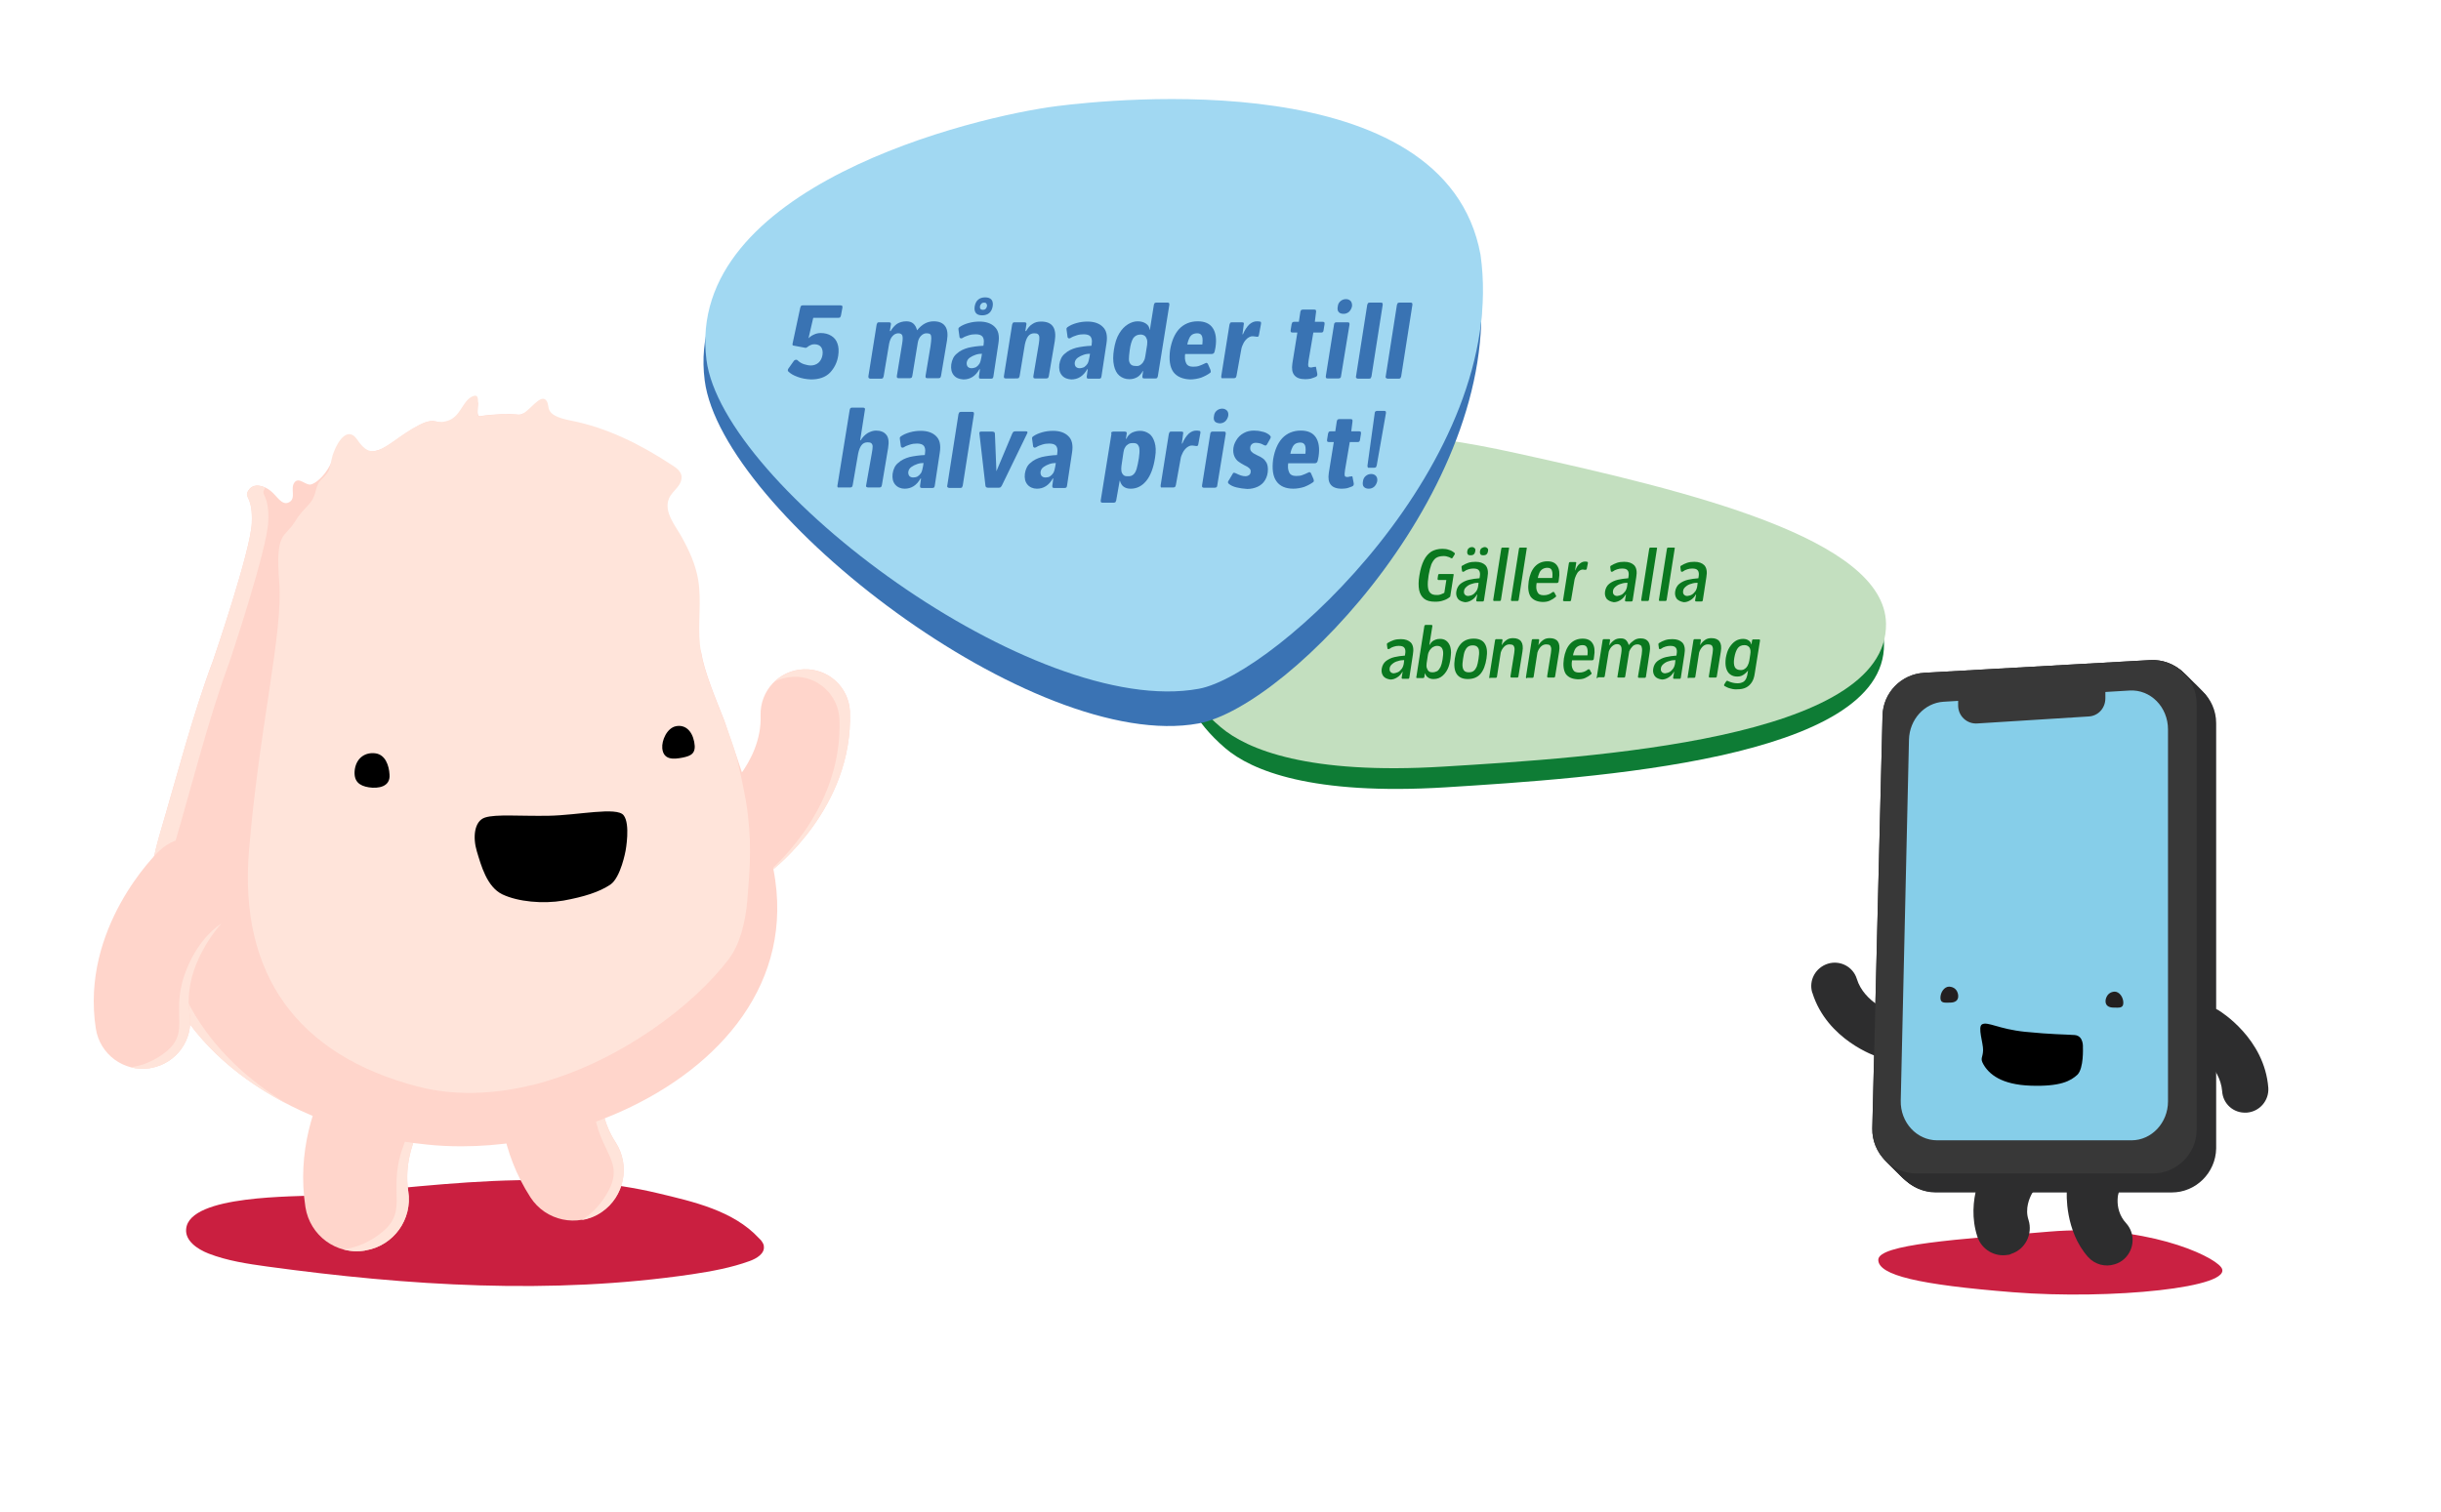 <?xml version="1.0" encoding="utf-8"?>
<!-- Generator: Adobe Illustrator 27.0.0, SVG Export Plug-In . SVG Version: 6.00 Build 0)  -->
<svg version="1.1" id="Lager_1" xmlns="http://www.w3.org/2000/svg" xmlns:xlink="http://www.w3.org/1999/xlink" x="0px" y="0px"
	 viewBox="0 0 978.2 606.2" style="enable-background:new 0 0 978.2 606.2;" xml:space="preserve">
<style type="text/css">
	.st0{fill:#CA2142;}
	.st1{fill:#2D2D2E;}
	.st2{fill:#383838;}
	.st3{fill:#86CEE9;}
	.st4{fill:#231F20;}
	.st5{fill:#CA1F40;}
	.st6{fill:#FFD5CB;}
	.st7{fill:#FFE4DA;}
	.st8{fill:#0E7C35;}
	.st9{fill:#C3DFBF;}
	.st10{fill:#3A73B4;}
	.st11{fill:#A1D8F2;}
	.st12{fill:#3973B3;}
	.st13{fill:#0A781F;}
</style>
<g>
	<path class="st0" d="M890.1,508c6,8.1-44.4,13.1-83.4,10c-37.7-3-54-6.8-54-13s31.5-8.2,68.5-11.3C858.9,490.5,886.4,503,890.1,508
		z"/>
	<path class="st1" d="M726.2,397.8c0,0.1,0,0.1,0.1,0.2c5.9,18.9,25.6,25.5,26.4,25.7c4.9,1.6,10.1-1.1,11.7-6
		c1.6-4.9-1.1-10.1-5.9-11.7c-0.3-0.1-11.5-4.1-14.4-13.6c-1.5-4.9-6.7-7.6-11.6-6.1C727.5,387.9,724.8,393,726.2,397.8z"/>
	<path class="st1" d="M900.2,446c0.1,0,0.1,0,0.2,0c5.1-0.4,8.9-4.8,8.6-9.9c-1.5-19.8-19.1-30.6-19.9-31.1
		c-4.4-2.6-10.1-1.2-12.7,3.2c-2.6,4.4-1.2,10.1,3.1,12.7c0.3,0.2,10.2,6.6,11,16.5C890.8,442.5,895.1,446.3,900.2,446z"/>
	<path class="st1" d="M804.7,503c-5.3,1-10.6-2.1-12.3-7.3c-4.8-14.7,2.9-28.2,3.8-29.7l20.3,9.3l-2.2,3.1c-1,1.8-2.9,6.1-1.4,10.6
		c1.8,5.7-1.3,11.8-6.9,13.6C805.7,502.8,805.2,503,804.7,503z"/>
	<path class="st1" d="M847.4,506.8c-3.7,1.2-7.9,0.1-10.6-2.9c-9.3-10.4-8.7-25.5-8.5-27l21.2,0.2c0,0-0.8,0.9-0.9,3.8
		s0.7,6.5,3.4,9.4c3.8,4.2,3.4,10.6-0.8,14.4C850.1,505.7,848.8,506.4,847.4,506.8z"/>
	<g>
		<path class="st1" d="M862.6,470.4H768c-9.9,0-17.9-8.2-17.7-18.1l4.1-165.4c0.2-9.2,7.5-16.7,16.7-17.2l90.5-5.1
			c10.1-0.6,18.7,7.5,18.7,17.7v170.5C880.3,462.5,872.3,470.4,862.6,470.4z"/>
		<path class="st1" d="M862.8,470.6h-94.5c-9.9,0-17.9-8.2-17.7-18.1l4.1-165.4c0.2-9.2,7.5-16.7,16.7-17.2l90.5-5.1
			c10.1-0.6,18.7,7.5,18.7,17.7V453C880.5,462.7,872.6,470.6,862.8,470.6z"/>
		<path class="st1" d="M863.1,470.9h-94.5c-9.9,0-17.9-8.2-17.7-18.1l4.1-165.4c0.2-9.2,7.5-16.7,16.7-17.2l90.5-5.1
			c10.1-0.6,18.7,7.5,18.7,17.7v170.5C880.8,463,872.9,470.9,863.1,470.9z"/>
		<path class="st1" d="M863.3,471.1h-94.5c-9.9,0-17.9-8.2-17.7-18.1l4.1-165.4c0.2-9.2,7.5-16.7,16.7-17.2l90.5-5.1
			c10.1-0.6,18.7,7.5,18.7,17.7v170.5C881,463.2,873.1,471.1,863.3,471.1z"/>
		<path class="st1" d="M863.6,471.4h-94.5c-9.9,0-17.9-8.2-17.7-18.1l4.1-165.4c0.2-9.2,7.5-16.7,16.7-17.2l90.5-5.1
			c10.1-0.6,18.7,7.5,18.7,17.7v170.5C881.3,463.5,873.4,471.4,863.6,471.4z"/>
		<path class="st1" d="M863.9,471.7h-94.5c-9.9,0-17.9-8.2-17.7-18.1l4.1-165.4c0.2-9.2,7.5-16.7,16.7-17.2l90.5-5.1
			c10.1-0.6,18.7,7.5,18.7,17.7V454C881.5,463.7,873.6,471.7,863.9,471.7z"/>
		<path class="st1" d="M864.1,471.9h-94.5c-9.9,0-17.9-8.2-17.7-18.1l4.1-165.4c0.2-9.2,7.5-16.7,16.7-17.2l90.5-5.1
			c10.1-0.6,18.7,7.5,18.7,17.7v170.5C881.8,464,873.9,471.9,864.1,471.9z"/>
		<path class="st1" d="M864.4,472.2h-94.5c-9.9,0-17.9-8.2-17.7-18.1l4.1-165.4c0.2-9.2,7.5-16.7,16.7-17.2l90.5-5.1
			c10.1-0.6,18.7,7.5,18.7,17.7v170.5C882.1,464.2,874.1,472.2,864.4,472.2z"/>
		<path class="st1" d="M864.6,472.4h-94.5c-9.9,0-17.9-8.2-17.7-18.1l4.1-165.4c0.2-9.2,7.5-16.7,16.7-17.2l90.5-5.1
			c10.1-0.6,18.7,7.5,18.7,17.7v170.5C882.3,464.5,874.4,472.4,864.6,472.4z"/>
		<path class="st1" d="M864.9,472.7h-94.5c-9.9,0-17.9-8.2-17.7-18.1l4.1-165.4c0.2-9.2,7.5-16.7,16.7-17.2l90.5-5.1
			c10.1-0.6,18.7,7.5,18.7,17.7V455C882.6,464.8,874.7,472.7,864.9,472.7z"/>
		<path class="st1" d="M865.1,472.9h-94.5c-9.9,0-17.9-8.2-17.7-18.1l4.1-165.4c0.2-9.2,7.5-16.7,16.7-17.2l90.5-5.1
			c10.1-0.6,18.7,7.5,18.7,17.7v170.5C882.8,465,874.9,472.9,865.1,472.9z"/>
		<path class="st1" d="M865.4,473.2h-94.5c-9.9,0-17.9-8.2-17.7-18.1l4.1-165.4c0.2-9.2,7.5-16.7,16.7-17.2l90.5-5.1
			c10.1-0.6,18.7,7.5,18.7,17.7v170.5C883.1,465.3,875.2,473.2,865.4,473.2z"/>
		<path class="st1" d="M865.6,473.4h-94.5c-9.9,0-17.9-8.2-17.7-18.1l4.1-165.4c0.2-9.2,7.5-16.7,16.7-17.2l90.5-5.1
			c10.1-0.6,18.7,7.5,18.7,17.7v170.5C883.3,465.5,875.4,473.4,865.6,473.4z"/>
		<path class="st1" d="M865.9,473.7h-94.5c-9.9,0-17.9-8.2-17.7-18.1l4.1-165.4c0.2-9.2,7.5-16.7,16.7-17.2l90.5-5.1
			c10.1-0.6,18.7,7.5,18.7,17.7V456C883.6,465.8,875.7,473.7,865.9,473.7z"/>
		<path class="st1" d="M866.2,474h-94.5c-9.9,0-17.9-8.2-17.7-18.1l4.1-165.4c0.2-9.2,7.5-16.7,16.7-17.2l90.5-5.1
			c10.1-0.6,18.7,7.5,18.7,17.7v170.5C883.8,466,875.9,474,866.2,474z"/>
		<path class="st1" d="M866.4,474.2h-94.5c-9.9,0-17.9-8.2-17.7-18.1l4.1-165.4c0.2-9.2,7.5-16.7,16.7-17.2l90.5-5.1
			c10.1-0.6,18.7,7.5,18.7,17.7v170.5C884.1,466.3,876.2,474.2,866.4,474.2z"/>
		<path class="st1" d="M866.7,474.5h-94.5c-9.9,0-17.9-8.2-17.7-18.1l4.1-165.4c0.2-9.2,7.5-16.7,16.7-17.2l90.5-5.1
			c10.1-0.6,18.7,7.5,18.7,17.7v170.5C884.4,466.5,876.4,474.5,866.7,474.5z"/>
		<path class="st1" d="M866.9,474.7h-94.5c-9.9,0-17.9-8.2-17.7-18.1l4.1-165.4c0.2-9.2,7.5-16.7,16.7-17.2l90.5-5.1
			c10.1-0.6,18.7,7.5,18.7,17.7V457C884.6,466.8,876.7,474.7,866.9,474.7z"/>
		<path class="st1" d="M867.2,475h-94.5c-9.9,0-17.9-8.2-17.7-18.1l4.1-165.4c0.2-9.2,7.5-16.7,16.7-17.2l90.5-5.1
			c10.1-0.6,18.7,7.5,18.7,17.7v170.5C884.9,467.1,877,475,867.2,475z"/>
		<path class="st1" d="M867.4,475.2h-94.5c-9.9,0-17.9-8.2-17.7-18.1l4.1-165.4c0.2-9.2,7.5-16.7,16.7-17.2l90.5-5.1
			c10.1-0.6,18.7,7.5,18.7,17.7v170.5C885.1,467.3,877.2,475.2,867.4,475.2z"/>
		<path class="st1" d="M867.7,475.5h-94.5c-9.9,0-17.9-8.2-17.7-18.1l4.1-165.4c0.2-9.2,7.5-16.7,16.7-17.2l90.5-5.1
			c10.1-0.6,18.7,7.5,18.7,17.7v170.5C885.4,467.6,877.5,475.5,867.7,475.5z"/>
		<path class="st1" d="M868,475.7h-94.5c-9.9,0-17.9-8.2-17.7-18.1l4.1-165.4c0.2-9.2,7.5-16.7,16.7-17.2l90.5-5.1
			c10.1-0.6,18.7,7.5,18.7,17.7v170.5C885.6,467.8,877.7,475.7,868,475.7z"/>
		<path class="st1" d="M868.2,476h-94.5c-9.9,0-17.9-8.2-17.7-18.1l4.1-165.4c0.2-9.2,7.5-16.7,16.7-17.2l90.5-5.1
			c10.1-0.6,18.7,7.5,18.7,17.7v170.5C885.9,468.1,878,476,868.2,476z"/>
		<path class="st1" d="M868.5,476.3H774c-9.9,0-17.9-8.2-17.7-18.1l4.1-165.4c0.2-9.2,7.5-16.7,16.7-17.2l90.5-5.1
			c10.1-0.6,18.7,7.5,18.7,17.7v170.5C886.1,468.3,878.2,476.3,868.5,476.3z"/>
		<path class="st1" d="M868.7,476.5h-94.5c-9.9,0-17.9-8.2-17.7-18.1l4.1-165.4c0.2-9.2,7.5-16.7,16.7-17.2l90.5-5.1
			c10.1-0.6,18.7,7.5,18.7,17.7v170.5C886.4,468.6,878.5,476.5,868.7,476.5z"/>
		<path class="st1" d="M869,476.8h-94.5c-9.9,0-17.9-8.2-17.7-18.1l4.1-165.4c0.2-9.2,7.5-16.7,16.7-17.2l90.5-5.1
			c10.1-0.6,18.7,7.5,18.7,17.7v170.5C886.7,468.8,878.7,476.8,869,476.8z"/>
		<path class="st1" d="M869.2,477h-94.5c-9.9,0-17.9-8.2-17.7-18.1l4.1-165.4c0.2-9.2,7.5-16.7,16.7-17.2l90.5-5.1
			c10.1-0.6,18.7,7.5,18.7,17.7v170.5C886.9,469.1,879,477,869.2,477z"/>
		<path class="st1" d="M869.5,477.3H775c-9.9,0-17.9-8.2-17.7-18.1l4.1-165.4c0.2-9.2,7.5-16.7,16.7-17.2l90.5-5.1
			c10.1-0.6,18.7,7.5,18.7,17.7v170.5C887.2,469.4,879.3,477.3,869.5,477.3z"/>
		<path class="st1" d="M869.7,477.5h-94.5c-9.9,0-17.9-8.2-17.7-18.1l4.1-165.4c0.2-9.2,7.5-16.7,16.7-17.2l90.5-5.1
			c10.1-0.6,18.7,7.5,18.7,17.7v170.5C887.4,469.6,879.5,477.5,869.7,477.5z"/>
		<path class="st1" d="M870,477.8h-94.5c-9.9,0-17.9-8.2-17.7-18.1l4.1-165.4c0.2-9.2,7.5-16.7,16.7-17.2L869,272
			c10.1-0.6,18.7,7.5,18.7,17.7v170.5C887.7,469.9,879.8,477.8,870,477.8z"/>
		<path class="st1" d="M870.3,478h-94.5c-9.9,0-17.9-8.2-17.7-18.1l4.1-165.4c0.2-9.2,7.5-16.7,16.7-17.2l90.5-5.1
			c10.1-0.6,18.7,7.5,18.7,17.7v170.5C887.9,470.1,880,478,870.3,478z"/>
	</g>
	<path class="st2" d="M862.6,470.4H768c-9.9,0-17.9-8.2-17.7-18.1l4.1-165.4c0.2-9.2,7.5-16.7,16.7-17.2l90.5-5.1
		c10.1-0.6,18.7,7.5,18.7,17.7v170.5C880.3,462.5,872.3,470.4,862.6,470.4z"/>
	<path class="st3" d="M854.2,457.1h-77.9c-8.2,0-14.8-7.2-14.6-15.9l3.3-144.7c0.2-8.1,6.2-14.7,13.8-15.2l74.6-4.5
		c8.4-0.5,15.4,6.6,15.4,15.6v149.1C868.8,450.1,862.2,457.1,854.2,457.1z"/>
	<g>
		<path class="st4" d="M843.8,400.8c-0.3,2.3,1.3,3.1,3.2,3.1c2,0,3.9,0.4,3.9-1.9s-1.6-4.5-3.5-4.5
			C845.5,397.6,844.2,398.8,843.8,400.8z"/>
		<path class="st4" d="M784.7,398.8c0.3,2.3-1.3,3.1-3.2,3.1c-2,0-3.9,0.4-3.9-1.9s1.6-4.5,3.5-4.5
			C783.1,395.6,784.4,396.8,784.7,398.8z"/>
		<path class="st4" d="M804.3,422.8c-1-5,1.4-7.8,6.9-7.3c4.4,0.4,8.5-1.2,8.8,3.9s-3,10.1-7.4,10.3
			C808.2,429.9,805.2,427.4,804.3,422.8z"/>
		<path d="M834.7,419.9c0,0,0.4-4.7-3.3-5c-4.2-0.3-8.9-0.2-19.9-1.3c-10.6-1.1-14.9-4.2-17.2-3c-1.9,1,0.5,7.6,0.4,10.4
			c-0.1,3.1-1.3,3.1,0.1,5.6c2.2,3.9,7.1,8.2,19,8.6s16-1.9,18.7-4.4C835.1,428.2,834.7,419.9,834.7,419.9z"/>
	</g>
	<path class="st2" d="M837,287.2l-44.6,2.8c-4.2,0.3-7.7-3-7.7-7.2v-5.1l59-3.8v6C843.7,283.9,840.8,287,837,287.2z"/>
</g>
<g>
	<g>
		<path class="st5" d="M305.6,498.1c0.3,0.5,0.5,1,0.5,1.5c0.4,2.9-2.9,4.9-5.7,5.9c-7.4,2.7-15.2,4.1-23.1,5.3
			c-56.3,8.3-113.8,4.6-170.2-3.1c-8-1.1-16-2.3-23.5-5.2c-4.6-1.8-9.5-5.2-9-9.9c1.3-13.8,44.1-12.8,53.8-13.5
			c26.3-2,52.5-5.5,78.9-6c18.9-0.4,37.9,0.8,56.3,5.2c14.3,3.4,30.3,7,40.5,18C304.7,496.8,305.2,497.4,305.6,498.1z"/>
		<g>
			<path class="st6" d="M146.6,501.2c-0.1,0-0.3,0-0.4,0.1c-11.4,1.8-22-6-23.8-17.4c-6.8-44.1,26.4-76.7,27.8-78.1
				c8.3-8,21.5-7.8,29.5,0.5s7.8,21.4-0.4,29.4c-0.6,0.6-19.1,19.6-15.7,41.8C165.4,488.7,157.8,499.3,146.6,501.2z"/>
			<path class="st7" d="M163.6,477.5c1.7,11.3-5.9,21.8-17,23.7c-0.1,0-0.3,0-0.4,0.1c-3,0.5-5.9,0.3-8.6-0.5c3.9-0.5,8.4-1.9,13-5
				c14.4-9.6,4.4-16.9,10.6-35.2c4.3-12.8,11.5-19.8,16.5-23.2C173.1,442.7,160.8,459,163.6,477.5z"/>
		</g>
		<g>
			<path class="st6" d="M241,485.8c-0.1,0.1-0.2,0.1-0.3,0.2c-9.4,6.1-22,3.4-28.1-6c-23.6-36.4-7.2-78.6-6.5-80.4
				c4.2-10.4,16-15.5,26.4-11.3c10.4,4.1,15.4,15.9,11.4,26.3c-0.3,0.7-9.2,25,2.8,43.3C252.7,467.2,250.2,479.6,241,485.8z"/>
			<path class="st7" d="M246.7,458c6,9.3,3.5,21.7-5.6,27.9c-0.1,0.1-0.2,0.1-0.3,0.2c-2.4,1.6-5.1,2.6-7.8,3c3.3-2,6.7-5,9.6-9.6
				c9-14.2-2.8-16.7-4.7-35.5c-1.3-13.1,2.3-22.2,5.4-27.1C241.2,423.4,236.8,442.7,246.7,458z"/>
		</g>
		<path class="st6" d="M340.6,285.1c0,0.1,0,0.2,0,0.3c1.3,38.3-30.3,62.7-31.7,63.8c-7.9,6-19.1,4.4-25.1-3.4c-6-7.9-4.5-19,3.4-25
			c0.5-0.4,18.3-14.7,17.6-34c-0.3-9.9,7.4-18.2,17.3-18.5C331.9,267.9,340.1,275.4,340.6,285.1z"/>
		<path class="st7" d="M336.4,288.5c0-0.1,0-0.2,0-0.3c-0.5-9.7-8.7-17.3-18.5-16.9c-2.7,0.1-5.3,0.8-7.6,2c3.1-2.9,7.2-4.8,11.8-5
			c9.8-0.3,18,7.2,18.5,16.9c0,0.1,0,0.2,0,0.3c1.3,38.3-30.3,62.7-31.7,63.8c-0.8,0.6-1.6,1.1-2.4,1.5
			C313.5,344.9,337.6,322,336.4,288.5z"/>
		<path class="st6" d="M245.5,447L245.5,447c-12.1,5.1-24.9,8.7-37.7,10.7c-7.7,1.2-15.4,1.8-22.9,1.8c-4.6,0-9.2-0.2-13.8-0.7
			c-14.6-1.4-29.2-4.9-42.9-10.3c-20.9-8.3-39.5-21.1-52-37.8l0,0c-1.6-2.1-3.1-4.3-4.5-6.6c-10.5-17-14.9-37.5-9.9-61.1
			c0.6-2.6,1.2-5.2,2-7.9c7.2-24.3,13.3-48.3,21.6-70.4l0,0c0,0,15-43.7,15.5-55s-3.4-10-1.3-13.2s6.3-1.8,8.9,0.3s4.5,6.1,7.4,4.5
			s0.3-5.5,2.1-7.9c1.8-2.4,4.5,1.3,6.6,0.8c1.7-0.4,5.2-2.9,7.8-8c0.6-1.2,1.2-2.5,1.7-3.9c2.6-7.6,7.6-7.1,9.2-4.5
			c1.6,2.6,4.2,4,8.4,2.6c4.2-1.3,9.2-6.3,16.3-10s7.1,0.3,12.4-1.3c5.3-1.6,5-6.6,9-8.4c1.6-0.7,2-0.1,2.2,1
			c-0.1,2.4-0.7,5.4,0.9,5.1c4.9-0.8,10.7-1,15.5-0.6c0.5,0,1.1-0.1,1.7-0.5c3.2,0.3,6.3,0.7,8.6,1.1c0.1,0,0.2,0.1,0.3,0.2
			c6.6,1.4,12.8,4.4,18.1,8.6c10.5,8.3,17.4,20.2,23.2,32c6.8,13.9,12.2,28.3,17.3,42.9c1.3,3.7,2.5,7.3,3.8,11
			c1.3,7.9,5.6,18,9.3,27.4c1.6,4.9,3.3,9.8,5,14.7c1.2,3.6,2.4,7.1,3.6,10.7c2.4,6.9,4.8,13.9,7.3,20.8c2.2,6.2,3.7,12.1,4.5,17.9
			C316.9,397.2,285.5,430.2,245.5,447z"/>
		<g>
			<path class="st7" d="M61.8,343.1c0.6-2.6,1.2-5.2,2-7.9c7.2-24.3,13.3-48.3,21.6-70.4l0,0c0,0,15-43.7,15.5-55s-3.4-10-1.3-13.2
				c1.6-2.4,4.3-2.2,6.7-1.1c0,0.1-0.1,0.1-0.1,0.2c-2.1,3.2,1.8,1.9,1.3,13.4S92,265.2,92,265.2l0,0c-8.3,22.5-14.4,47-21.6,71.7
				c-0.8,2.7-1.4,5.4-2,8c-5,24-0.6,44.9,9.9,62.2c1.4,2.3,2.9,4.5,4.5,6.7l0,0c8.5,11.5,19.7,21.2,32.6,28.9
				c-15.6-8-29.3-18.8-39.2-32l0,0c-1.6-2.1-3.1-4.3-4.5-6.6C61.2,387.1,56.8,366.6,61.8,343.1z"/>
		</g>
		<path class="st7" d="M299.5,360.6c-0.8,9.6-3.1,18-7.4,23.8c-14.2,18.7-42.9,40.3-74.5,49.4c-1.9,0.6-3.9,1.1-5.9,1.5
			c-14.7,3.4-30,4-44.5,0.2c-47.9-12.6-71.6-44.8-67.4-94.8s13.7-86.9,12.1-107.4s2.1-17.4,6.3-24.2c4.2-6.8,6.9-6.3,8.4-12.6
			c1.2-4.7,2.5-3.8,4.9-7.4c0.4-0.6,0.6-1.6,0.9-2.7c0.3-1.4,0.6-2.9,0.9-3.9c2.6-7.6,6.6-10.8,9.6-6.6c1.8,2.5,4.1,6,8.3,4.7
			s9.2-6.3,16.3-10s6.6-0.3,11.8-1.9s5.8-7.4,9.6-9.6c2.6-1.4,2.8,0.4,2.6,2.7c-0.1,2.4-0.7,5.4,0.9,5.1c4.9-0.8,10.7-1,15.5-0.6
			c0.5,0,1.1-0.1,1.7-0.5c3.1-1.8,6.9-7.6,9.1-5.5c2.4,2.4-1.8,6,10.1,8.3c14.3,2.8,27.6,9.4,39.8,17.4c0.4,0.2,0.7,0.5,1.1,0.7
			c1.4,0.9,2.8,2,3.3,3.6c0.5,1.8-0.4,3.7-1.6,5.1c-1.2,1.5-2.6,2.7-3.3,4.4c-2.3,5.4,2.7,11.1,5.1,15.5c3,5.4,5.6,11.1,6.6,17.2
			c1.4,8.5-0.2,17.3,0.7,25.9c0.1,1.1,0.3,2.1,0.4,3.2c1.3,7.9,5.6,18,9.3,27.4c2,5.3,3.9,10.3,5,14.7c0.1,0.2,0.1,0.4,0.2,0.6
			c1.4,6.2,2.4,10.5,3.6,17.3C301.4,336.4,300.6,347.5,299.5,360.6z"/>
		<g>
			<path class="st6" d="M60.5,428.1c-0.1,0-0.2,0-0.4,0.1c-10.4,1.6-20.1-5.5-21.7-15.9c-6.2-40.2,24.1-70,25.4-71.2
				c7.6-7.3,19.6-7.1,26.9,0.5c7.3,7.5,7.1,19.5-0.4,26.8c-0.5,0.5-17.4,17.9-14.3,38.1C77.6,416.7,70.7,426.3,60.5,428.1z"/>
			<path class="st7" d="M76,406.4c1.6,10.3-5.3,19.9-15.5,21.7c-0.1,0-0.2,0-0.4,0.1c-2.7,0.4-5.4,0.3-7.8-0.4
				c3.6-0.4,7.6-1.7,11.9-4.5c13.2-8.7,4-15.4,9.6-32.1c4-11.7,10.5-18.1,15-21.1C84.6,374.8,73.4,389.6,76,406.4z"/>
		</g>
	</g>
	<g>
		<path d="M142.2,308.3c0.8-4.8,4.5-6.9,8.4-6.3c3.8,0.6,5.3,4.8,5.5,8.5c0.4,4.9-4.5,5.7-8.3,5.1S141.5,313.2,142.2,308.3z"/>
		<path d="M278.2,297.4c-0.9-4.6-3.7-7-7.3-6.3s-5.8,5.7-5.5,8.9c0.5,4.7,4.5,4.4,8.1,3.7C277,303,279.1,302,278.2,297.4z"/>
		<path d="M250.7,341c0,0,2-10.7-0.8-14.2c-2.7-3.5-18.3,0-30,0.2s-21.1-0.7-25.5,0.7s-5,8-3.3,13.6s4,14.2,10.2,17.2
			c6.3,3,16.3,3.9,24.5,2.5c8.2-1.5,14.3-3.4,18.8-6.4C248.8,351.7,250.7,341,250.7,341z"/>
	</g>
</g>
<g>
	<path class="st8" d="M608.7,189.9c68.8,15.2,145.9,34,146.3,68.2c0.6,46.4-116.8,53.8-175.7,57.5c-53.6,3.3-77.8-6.7-88.3-15.7
		c-25.1-21.5-20.2-44.7-16.9-59.9c3.5-16.2,23.3-47.2,51.9-54.7C542.5,180.9,566.7,180.6,608.7,189.9z"/>
	<path class="st9" d="M607.9,181.7c69.6,15.3,147.4,34.2,147.9,68.3c0.7,46.4-118,53.7-177.4,57.3c-54.1,3.3-78.6-6.8-89.2-15.8
		c-25.4-21.5-20.5-44.8-17.2-60c3.5-16.1,23.5-47.2,52.4-54.6C541,172.6,565.5,172.3,607.9,181.7z"/>
</g>
<g>
	<path class="st10" d="M592.6,110.4C578.5,33.5,444,48.2,423.1,50.8C389.5,55,273.5,83.2,282.4,152.5
		c6.8,52.8,132.1,149.6,197.9,137.5C517.1,283.2,604.1,192.5,592.6,110.4z"/>
	<path class="st11" d="M593.3,102.1c-14.1-76.8-148.6-62.2-169.5-59.6c-33.6,4.2-149.4,32.4-140.7,101.7
		c6.4,50.7,131.5,144,197.3,131.9C511.1,270.5,604.9,184.3,593.3,102.1z"/>
</g>
<g>
	<g>
		<path class="st12" d="M319.7,151.1c-1.7-0.6-2.9-1.3-3.8-2.2c-0.1-0.1-0.2-0.3-0.2-0.5s0.1-0.4,0.2-0.6l2.2-3.1
			c0.2-0.3,0.5-0.4,0.8-0.5c0.3,0,0.5,0,0.8,0.3c0.7,0.7,1.6,1.2,2.5,1.5c1,0.3,1.9,0.5,2.7,0.5c1.2,0,2.3-0.4,3.1-1.1
			s1.4-1.8,1.6-3.1c0.2-1.3,0-2.3-0.5-3.1c-0.6-0.8-1.5-1.2-2.7-1.2c-0.6,0-1.1,0.1-1.5,0.3c-0.4,0.2-0.9,0.4-1.3,0.8
			c-0.4,0.3-0.7,0.4-1,0.3l-4.8-0.9c-0.1,0-0.1-0.1-0.2-0.2c0-0.1,0-0.3,0-0.5l3.1-14.5c0.1-0.3,0.2-0.5,0.3-0.7
			c0.2-0.1,0.4-0.2,0.7-0.2h15.1c0.3,0,0.6,0.1,0.7,0.2c0.1,0.1,0.1,0.3,0.1,0.7l-0.6,3.2c-0.1,0.3-0.2,0.5-0.3,0.7
			c-0.1,0.1-0.4,0.2-0.7,0.2h-10.1l-1.9,8.2c0.6-0.6,1.3-1.1,2.2-1.5c0.8-0.4,1.8-0.6,2.7-0.6c1.7,0,3.1,0.4,4.2,1.1
			c1.2,0.7,2,1.7,2.5,3.1c0.5,1.4,0.6,3,0.3,4.9c-0.4,2.7-1.6,5-3.3,6.8c-1.8,1.8-4.3,2.7-7.6,2.7C323,152,321.3,151.7,319.7,151.1z
			"/>
		<path class="st12" d="M348.1,151.5c-0.1-0.1-0.1-0.4-0.1-0.7l3.3-20.7c0.1-0.3,0.2-0.5,0.3-0.7c0.2-0.2,0.4-0.2,0.7-0.2h4
			c0.3,0,0.5,0.1,0.6,0.2c0.1,0.2,0.2,0.4,0.1,0.7l-0.4,2.6h0.3c0.8-1.3,1.7-2.3,2.6-2.9c1-0.6,2.2-1,3.7-1c1.2,0,2.1,0.3,2.8,0.9
			c0.7,0.6,1.2,1.5,1.5,2.7c1-1.2,2-2.1,3.1-2.7c1.1-0.6,2.3-0.9,3.6-0.9c2.2,0,3.7,0.7,4.6,2c0.9,1.3,1.1,3.2,0.7,5.7l-2.4,14.2
			c-0.1,0.3-0.2,0.6-0.3,0.7c-0.2,0.1-0.4,0.2-0.7,0.2h-4.5c-0.3,0-0.5-0.1-0.6-0.2c-0.1-0.1-0.1-0.4-0.1-0.7l2-12
			c0.2-1.4,0.3-2.5,0.3-3.2c0-0.7-0.1-1.2-0.4-1.5c-0.3-0.3-0.8-0.4-1.5-0.4c-0.8,0-1.5,0.3-2.2,1c-0.7,0.7-1.1,1.6-1.3,2.7
			l-2.2,13.4c-0.1,0.3-0.2,0.6-0.3,0.7c-0.2,0.1-0.4,0.2-0.7,0.2h-4.5c-0.3,0-0.5-0.1-0.6-0.2c-0.1-0.1-0.1-0.4-0.1-0.7l2.1-12.8
			c0.3-1.7,0.3-2.8,0.1-3.4c-0.2-0.6-0.8-0.9-1.6-0.9c-0.9,0-1.7,0.4-2.3,1.1c-0.7,0.7-1.1,1.7-1.4,3.1l-2.2,13.1
			c-0.1,0.3-0.2,0.5-0.3,0.7c-0.2,0.1-0.4,0.2-0.7,0.2h-4.5C348.4,151.7,348.2,151.6,348.1,151.5z"/>
		<path class="st12" d="M382.2,150.4c-0.9-1.1-1.2-2.5-1-4.3c0.3-1.9,1-3.4,2.3-4.4c1.2-1.1,2.7-1.8,4.5-2.3
			c1.8-0.4,3.8-0.7,6.1-0.8l0.1-0.8c0.2-1.3,0-2.3-0.5-2.9c-0.5-0.6-1.4-0.9-2.7-0.9c-0.9,0-1.9,0.1-2.8,0.4s-1.8,0.6-2.5,1.1
			c-0.3,0.1-0.5,0.2-0.8,0.1c-0.2-0.1-0.4-0.3-0.4-0.6l-0.4-2.9c0-0.2,0-0.4,0-0.5c0.1-0.1,0.2-0.3,0.3-0.4c1.1-0.8,2.3-1.3,3.7-1.7
			c1.4-0.4,2.9-0.6,4.4-0.6c2.6,0,4.7,0.7,6.1,2.1c1.5,1.4,2,3.6,1.5,6.7l-2,13.2c-0.1,0.3-0.1,0.6-0.3,0.7
			c-0.1,0.1-0.3,0.2-0.6,0.2H393c-0.3,0-0.5-0.1-0.6-0.2c-0.1-0.2-0.1-0.4-0.1-0.7l0.4-2.9h-0.2c-0.8,1.4-1.7,2.4-2.8,3.1
			c-1.1,0.7-2.3,1-3.6,1C384.4,152,383.1,151.5,382.2,150.4z M391.1,147.2c0.5-0.3,1-0.8,1.4-1.4c0.4-0.7,0.6-1.6,0.8-2.7l0.2-1.3
			c-0.8,0-1.6,0.1-2.5,0.4c-0.9,0.3-1.7,0.7-2.4,1.2c-0.7,0.5-1.1,1.2-1.2,1.9c-0.1,0.7,0.1,1.3,0.4,1.7c0.4,0.4,0.9,0.6,1.5,0.6
			C390,147.6,390.6,147.4,391.1,147.2z M391.1,125.5c-0.5-0.6-0.7-1.5-0.5-2.7c0.2-1.2,0.7-2.1,1.4-2.7c0.7-0.6,1.7-0.9,2.8-0.9
			c1.1,0,2,0.3,2.5,0.9s0.7,1.5,0.5,2.7c-0.2,1.2-0.7,2.1-1.4,2.7c-0.7,0.6-1.7,0.9-2.8,0.9C392.4,126.4,391.6,126.1,391.1,125.5z
			 M395.5,122.8c0.1-0.4,0-0.8-0.2-1.1c-0.2-0.3-0.5-0.4-0.9-0.4c-0.4,0-0.8,0.1-1.1,0.4c-0.3,0.3-0.5,0.6-0.6,1.1
			c-0.1,0.9,0.3,1.4,1.2,1.4C394.8,124.2,395.3,123.7,395.5,122.8z"/>
		<path class="st12" d="M402.4,151.5c-0.1-0.1-0.1-0.4-0.1-0.7l3.3-20.7c0.1-0.3,0.2-0.5,0.3-0.7c0.2-0.2,0.4-0.2,0.7-0.2h4
			c0.3,0,0.5,0.1,0.6,0.2c0.1,0.2,0.2,0.4,0.1,0.7l-0.4,2.6h0.3c0.7-1.2,1.5-2.2,2.5-2.8c1-0.7,2.1-1,3.5-1c4.5,0,6.3,2.6,5.5,7.8
			l-2.4,14.1c-0.1,0.3-0.2,0.6-0.3,0.7c-0.2,0.1-0.4,0.2-0.7,0.2h-4.5c-0.3,0-0.5-0.1-0.6-0.2c-0.1-0.1-0.1-0.4-0.1-0.7l2.2-13
			c0.2-1.1,0.2-1.9,0.2-2.5c0-0.6-0.2-1-0.5-1.3c-0.3-0.3-0.8-0.4-1.5-0.4c-1.1,0-1.9,0.4-2.5,1.2c-0.6,0.8-1,1.9-1.3,3.3l-2.1,12.7
			c-0.1,0.3-0.2,0.5-0.3,0.7c-0.2,0.1-0.4,0.2-0.7,0.2H403C402.7,151.7,402.5,151.6,402.4,151.5z"/>
		<path class="st12" d="M425.5,150.4c-0.9-1.1-1.2-2.5-1-4.3c0.3-1.9,1-3.4,2.3-4.4c1.2-1.1,2.7-1.8,4.5-2.3
			c1.8-0.4,3.8-0.7,6.1-0.8l0.1-0.8c0.2-1.3,0-2.3-0.5-2.9c-0.5-0.6-1.4-0.9-2.7-0.9c-0.9,0-1.9,0.1-2.8,0.4s-1.8,0.6-2.5,1.1
			c-0.3,0.1-0.5,0.2-0.8,0.1c-0.2-0.1-0.4-0.3-0.4-0.6l-0.4-2.9c0-0.2,0-0.4,0-0.5c0.1-0.1,0.2-0.3,0.3-0.4c1.1-0.8,2.3-1.3,3.7-1.7
			c1.4-0.4,2.9-0.6,4.4-0.6c2.6,0,4.7,0.7,6.1,2.1c1.5,1.4,2,3.6,1.5,6.7l-2,13.2c-0.1,0.3-0.1,0.6-0.3,0.7
			c-0.1,0.1-0.3,0.2-0.6,0.2h-4.3c-0.3,0-0.5-0.1-0.6-0.2c-0.1-0.2-0.1-0.4-0.1-0.7l0.4-2.9h-0.2c-0.8,1.4-1.7,2.4-2.8,3.1
			c-1.1,0.7-2.3,1-3.6,1C427.7,152,426.4,151.5,425.5,150.4z M434.4,147.2c0.5-0.3,1-0.8,1.4-1.4c0.4-0.7,0.6-1.6,0.8-2.7l0.2-1.3
			c-0.8,0-1.6,0.1-2.5,0.4c-0.9,0.3-1.7,0.7-2.4,1.2c-0.7,0.5-1.1,1.2-1.2,1.9c-0.1,0.7,0.1,1.3,0.4,1.7c0.4,0.4,0.9,0.6,1.5,0.6
			C433.3,147.6,433.9,147.4,434.4,147.2z"/>
		<path class="st12" d="M448.5,133.7c1-1.7,2.2-2.9,3.5-3.7c1.3-0.8,2.6-1.2,3.9-1.2c1.3,0,2.4,0.3,3.3,0.9c0.9,0.6,1.4,1.4,1.5,2.5
			h0.1l1.6-10c0.1-0.3,0.2-0.6,0.3-0.7c0.1-0.1,0.4-0.2,0.7-0.2h4.5c0.3,0,0.5,0.1,0.6,0.2c0.1,0.1,0.1,0.4,0.1,0.7l-4.6,28.6
			c-0.1,0.3-0.2,0.6-0.3,0.7c-0.2,0.2-0.4,0.2-0.7,0.2h-4.5c-0.3,0-0.5-0.1-0.6-0.2c-0.1-0.2-0.1-0.4-0.1-0.7l0.3-2.1H458
			c-0.7,1.2-1.4,2-2.3,2.5s-1.9,0.8-3.1,0.8c-1.6,0-2.9-0.5-4-1.4c-1.1-0.9-1.8-2.3-2.2-4.1c-0.4-1.8-0.4-3.9,0-6.4
			C446.8,137.5,447.5,135.3,448.5,133.7z M457,146.3c0.5-0.4,1-0.8,1.3-1.5c0.4-0.6,0.6-1.4,0.7-2.2l0.7-4.4
			c0.1-0.8,0.1-1.6-0.1-2.2c-0.2-0.6-0.5-1.1-0.9-1.4c-0.4-0.3-1-0.5-1.6-0.5c-1.3,0-2.3,0.5-3,1.5c-0.6,1-1.1,2.6-1.4,4.9
			c-0.2,1.5-0.3,2.7-0.3,3.5c0,0.9,0.3,1.6,0.7,2c0.4,0.5,1.1,0.7,2.1,0.7C456,146.8,456.5,146.6,457,146.3z"/>
		<path class="st12" d="M470.2,149.1c-1.4-2-1.8-4.9-1.3-8.8c0.6-3.6,1.8-6.4,3.6-8.4c1.9-2,4.4-3.1,7.5-3.1c2.8,0,4.8,0.9,6,2.7
			c1.2,1.8,1.6,4.4,1.1,7.7l-0.3,1.5c-0.1,0.4-0.2,0.7-0.4,0.9c-0.2,0.2-0.5,0.3-0.8,0.3h-12.5l2.2-2.3l-0.3,1.8
			c-0.3,1.7-0.2,3.1,0.3,4.1c0.4,1,1.4,1.5,2.8,1.5c1,0,1.9-0.1,2.6-0.4c0.7-0.2,1.4-0.6,2.1-0.9c0.4-0.2,0.6-0.3,0.8-0.2
			c0.2,0.1,0.4,0.2,0.5,0.5l1,2.3l0,0.1c0.1,0.2,0.1,0.4,0.1,0.6c0,0.2-0.1,0.4-0.3,0.5c-1.1,0.8-2.3,1.4-3.6,1.9
			c-1.3,0.4-2.8,0.7-4.3,0.7C474,152,471.6,151,470.2,149.1z M473.4,138.1h10.1l-1.8,0.9c0.3-2,0.3-3.4,0-4.2
			c-0.3-0.8-0.9-1.2-1.9-1.2c-0.8,0-1.5,0.2-2,0.5c-0.5,0.3-1,0.9-1.3,1.7c-0.4,0.8-0.7,2-0.9,3.5L473.4,138.1z"/>
		<path class="st12" d="M489.5,151.5c-0.1-0.1-0.1-0.4-0.1-0.7l3.3-20.7c0.1-0.3,0.2-0.5,0.3-0.7c0.2-0.2,0.4-0.2,0.7-0.2h4
			c0.4,0,0.6,0.1,0.7,0.2c0.1,0.2,0.1,0.4,0,0.8l-0.5,3.8h0.2c0.7-1.7,1.6-3,2.5-3.9c1-0.9,2-1.3,3.1-1.3c0.3,0,0.7,0,1.1,0.1
			c0.3,0,0.5,0.1,0.5,0.3c0.1,0.2,0.1,0.4,0,0.8l-0.8,4.3c-0.1,0.3-0.1,0.5-0.3,0.6c-0.1,0.1-0.3,0.1-0.5,0.1l-0.7-0.1
			c-0.5-0.1-0.9-0.1-1.2-0.1c-0.6,0-1.2,0.3-1.9,0.8c-0.6,0.5-1.2,1.2-1.6,2s-0.8,1.7-0.9,2.6l-1.9,10.5c-0.1,0.3-0.2,0.5-0.3,0.7
			c-0.2,0.1-0.4,0.2-0.7,0.2h-4.5C489.8,151.7,489.6,151.6,489.5,151.5z"/>
		<path class="st12" d="M518.7,150.4c-0.9-1.1-1.1-2.6-0.8-4.7l2-12.4h-1.9c-0.3,0-0.6-0.1-0.7-0.2c-0.1-0.1-0.1-0.3-0.1-0.7
			l0.4-2.5c0.1-0.3,0.2-0.5,0.3-0.7c0.2-0.1,0.4-0.2,0.7-0.2h1.9l0.6-4c0.1-0.3,0.2-0.6,0.3-0.7c0.2-0.1,0.4-0.2,0.7-0.2h4.6
			c0.3,0,0.5,0.1,0.6,0.2c0.1,0.1,0.1,0.4,0.1,0.7l-0.5,4h3.2c0.3,0,0.5,0.1,0.6,0.2c0.1,0.1,0.1,0.4,0.1,0.7l-0.4,2.5
			c-0.1,0.3-0.1,0.6-0.3,0.7c-0.1,0.1-0.3,0.2-0.6,0.2h-3.2l-1.9,11.2c-0.2,1.2-0.2,1.9-0.1,2.3c0.1,0.4,0.5,0.5,1.1,0.5
			c0.2,0,0.4,0,0.6-0.1c0.2,0,0.3-0.1,0.5-0.1l0.2,0c0.3-0.1,0.4-0.1,0.5-0.1c0.1,0,0.2,0.1,0.2,0.3l0.5,2.6c0,0.3,0,0.5-0.1,0.7
			c-0.1,0.2-0.3,0.4-0.6,0.5c-0.7,0.3-1.4,0.5-2,0.7c-0.6,0.1-1.3,0.2-2.1,0.2C521,152,519.6,151.5,518.7,150.4z"/>
		<path class="st12" d="M531.4,151.5c-0.1-0.1-0.1-0.4-0.1-0.7l3.3-20.7c0-0.3,0.1-0.5,0.3-0.7c0.2-0.2,0.4-0.2,0.7-0.2h4.5
			c0.3,0,0.5,0.1,0.6,0.2c0.1,0.1,0.1,0.4,0.1,0.7l-3.4,20.7c0,0.3-0.1,0.5-0.3,0.7c-0.2,0.1-0.4,0.2-0.7,0.2H532
			C531.7,151.7,531.5,151.6,531.4,151.5z M536.4,125c-0.4-0.5-0.5-1.2-0.3-2.2c0.1-0.9,0.5-1.6,1.1-2.1c0.6-0.5,1.3-0.8,2.2-0.8
			c0.8,0,1.4,0.3,1.9,0.8c0.4,0.5,0.6,1.3,0.5,2.1c-0.2,0.9-0.6,1.6-1.2,2.2c-0.6,0.5-1.3,0.8-2.2,0.8
			C537.4,125.8,536.8,125.5,536.4,125z"/>
		<path class="st12" d="M543.5,151.5c-0.1-0.1-0.2-0.4-0.1-0.6l4.5-28.7c0.1-0.3,0.2-0.5,0.3-0.7c0.2-0.1,0.4-0.2,0.7-0.2h4.5
			c0.3,0,0.5,0.1,0.6,0.2c0.1,0.1,0.1,0.4,0.1,0.7l-4.5,28.7c-0.1,0.3-0.2,0.5-0.3,0.7c-0.1,0.1-0.4,0.2-0.7,0.2h-4.5
			C543.8,151.7,543.6,151.6,543.5,151.5z"/>
		<path class="st12" d="M555.4,151.5c-0.1-0.1-0.2-0.4-0.1-0.6l4.5-28.7c0.1-0.3,0.2-0.5,0.3-0.7c0.2-0.1,0.4-0.2,0.7-0.2h4.5
			c0.3,0,0.5,0.1,0.6,0.2c0.1,0.1,0.1,0.4,0.1,0.7l-4.5,28.7c-0.1,0.3-0.2,0.5-0.3,0.7c-0.1,0.1-0.4,0.2-0.7,0.2h-4.5
			C555.8,151.7,555.5,151.6,555.4,151.5z"/>
		<path class="st12" d="M335.7,195.3c-0.1-0.1-0.2-0.4-0.1-0.7l4.9-30.3c0.1-0.3,0.2-0.6,0.3-0.7c0.1-0.1,0.4-0.2,0.6-0.2h4.5
			c0.3,0,0.5,0.1,0.6,0.2c0.1,0.1,0.2,0.4,0.1,0.7l-1.9,12.2h0.2c0.8-1.3,1.7-2.2,2.8-2.9c1.1-0.6,2.2-1,3.3-1
			c1.8,0,3.2,0.5,4.1,1.6c1,1.1,1.2,2.9,0.8,5.4l-2.5,14.9c-0.1,0.3-0.2,0.6-0.3,0.7c-0.1,0.1-0.4,0.2-0.7,0.2h-4.5
			c-0.3,0-0.5-0.1-0.7-0.2c-0.1-0.1-0.2-0.4-0.1-0.7l2.3-13c0.2-1.1,0.3-1.9,0.3-2.5c0-0.6-0.2-1-0.5-1.3c-0.3-0.3-0.8-0.4-1.5-0.4
			c-1.1,0-1.9,0.4-2.5,1.2c-0.6,0.8-1,1.9-1.3,3.3l-2.2,12.7c-0.1,0.3-0.2,0.6-0.3,0.7c-0.1,0.1-0.4,0.2-0.7,0.2h-4.5
			C336,195.5,335.8,195.4,335.7,195.3z"/>
		<path class="st12" d="M358.7,194.2c-0.9-1.1-1.2-2.5-1-4.3c0.3-1.9,1-3.4,2.3-4.4c1.2-1.1,2.7-1.8,4.5-2.3
			c1.8-0.4,3.8-0.7,6.1-0.8l0.1-0.8c0.2-1.3,0-2.3-0.5-2.9c-0.5-0.6-1.4-0.9-2.7-0.9c-0.9,0-1.9,0.1-2.8,0.4s-1.8,0.6-2.5,1.1
			c-0.3,0.1-0.5,0.2-0.8,0.1c-0.2-0.1-0.4-0.3-0.4-0.6l-0.4-2.9c0-0.2,0-0.4,0-0.5c0.1-0.1,0.2-0.3,0.3-0.4c1.1-0.8,2.3-1.3,3.7-1.7
			c1.4-0.4,2.9-0.6,4.4-0.6c2.6,0,4.7,0.7,6.1,2.1c1.5,1.4,2,3.6,1.5,6.7l-2,13.2c-0.1,0.3-0.1,0.6-0.3,0.7
			c-0.1,0.1-0.3,0.2-0.6,0.2h-4.3c-0.3,0-0.5-0.1-0.6-0.2c-0.1-0.2-0.1-0.4-0.1-0.7l0.4-2.9h-0.2c-0.8,1.4-1.7,2.4-2.8,3.1
			c-1.1,0.7-2.3,1-3.6,1C361,195.9,359.6,195.3,358.7,194.2z M367.7,191c0.5-0.3,1-0.8,1.4-1.4c0.4-0.7,0.6-1.6,0.8-2.7l0.2-1.3
			c-0.8,0-1.6,0.1-2.5,0.4c-0.9,0.3-1.7,0.7-2.4,1.2c-0.7,0.5-1.1,1.2-1.2,1.9c-0.1,0.7,0.1,1.3,0.4,1.7c0.4,0.4,0.9,0.6,1.5,0.6
			C366.5,191.4,367.1,191.3,367.7,191z"/>
		<path class="st12" d="M379.7,195.3c-0.1-0.1-0.2-0.4-0.1-0.6l4.5-28.7c0.1-0.3,0.2-0.5,0.3-0.7c0.2-0.1,0.4-0.2,0.7-0.2h4.5
			c0.3,0,0.5,0.1,0.6,0.2c0.1,0.1,0.1,0.4,0.1,0.7l-4.5,28.7c-0.1,0.3-0.2,0.5-0.3,0.7c-0.1,0.1-0.4,0.2-0.7,0.2h-4.5
			C380.1,195.5,379.8,195.4,379.7,195.3z"/>
		<path class="st12" d="M395.2,195.3c-0.2-0.1-0.2-0.4-0.3-0.6l-2.4-20.8c-0.1-0.3,0-0.5,0.1-0.7c0.1-0.2,0.4-0.2,0.7-0.2h4.3
			c0.3,0,0.6,0.1,0.8,0.2c0.2,0.1,0.3,0.4,0.3,0.7l0.6,15l6.3-15c0.2-0.4,0.3-0.6,0.5-0.8c0.2-0.1,0.4-0.2,0.8-0.2h4.3
			c0.3,0,0.5,0.1,0.5,0.2c0.1,0.2,0.1,0.4-0.1,0.7l-10.1,20.8c-0.2,0.3-0.3,0.5-0.5,0.7c-0.2,0.1-0.4,0.2-0.7,0.2h-4.4
			C395.6,195.5,395.4,195.4,395.2,195.3z"/>
		<path class="st12" d="M411.7,194.2c-0.9-1.1-1.2-2.5-1-4.3c0.3-1.9,1-3.4,2.3-4.4c1.2-1.1,2.7-1.8,4.5-2.3
			c1.8-0.4,3.8-0.7,6.1-0.8l0.1-0.8c0.2-1.3,0-2.3-0.5-2.9c-0.5-0.6-1.4-0.9-2.7-0.9c-0.9,0-1.9,0.1-2.8,0.4s-1.8,0.6-2.5,1.1
			c-0.3,0.1-0.5,0.2-0.8,0.1c-0.2-0.1-0.4-0.3-0.4-0.6l-0.4-2.9c0-0.2,0-0.4,0-0.5c0.1-0.1,0.2-0.3,0.3-0.4c1.1-0.8,2.3-1.3,3.7-1.7
			c1.4-0.4,2.9-0.6,4.4-0.6c2.6,0,4.7,0.7,6.1,2.1c1.5,1.4,2,3.6,1.5,6.7l-2,13.2c-0.1,0.3-0.1,0.6-0.3,0.7
			c-0.1,0.1-0.3,0.2-0.6,0.2h-4.3c-0.3,0-0.5-0.1-0.6-0.2c-0.1-0.2-0.1-0.4-0.1-0.7l0.4-2.9h-0.2c-0.8,1.4-1.7,2.4-2.8,3.1
			c-1.1,0.7-2.3,1-3.6,1C414,195.9,412.6,195.3,411.7,194.2z M420.7,191c0.5-0.3,1-0.8,1.4-1.4c0.4-0.7,0.6-1.6,0.8-2.7l0.2-1.3
			c-0.8,0-1.6,0.1-2.5,0.4c-0.9,0.3-1.7,0.7-2.4,1.2c-0.7,0.5-1.1,1.2-1.2,1.9c-0.1,0.7,0.1,1.3,0.4,1.7c0.4,0.4,0.9,0.6,1.5,0.6
			C419.5,191.4,420.2,191.3,420.7,191z"/>
		<path class="st12" d="M445.5,173.2c0.2-0.1,0.4-0.2,0.7-0.2h4.5c0.3,0,0.5,0.1,0.7,0.2c0.1,0.1,0.2,0.4,0.1,0.7l-0.3,2h0.2
			c0.4-1,1.1-1.8,2.1-2.4c1-0.5,2.2-0.8,3.4-0.8c1.3,0,2.5,0.4,3.5,1.1c1.1,0.7,1.8,1.9,2.3,3.5c0.5,1.6,0.6,3.5,0.2,6
			c-0.6,4.1-1.8,7.3-3.5,9.4c-1.7,2.1-3.8,3.2-6.3,3.2c-1.2,0-2.1-0.3-2.8-0.8c-0.7-0.5-1.2-1.3-1.5-2.4h-0.1l-1.4,7.9
			c-0.1,0.3-0.2,0.5-0.3,0.7c-0.2,0.1-0.4,0.2-0.7,0.2h-4.5c-0.3,0-0.5-0.1-0.6-0.2c-0.1-0.1-0.1-0.3-0.1-0.7l4.3-26.7
			C445.2,173.6,445.3,173.3,445.5,173.2z M454.2,190.2c0.6-0.5,1-1.3,1.3-2.3c0.3-1,0.6-2.5,0.9-4.3c0.2-1.5,0.3-2.7,0.2-3.5
			c0-0.8-0.3-1.4-0.7-1.9s-1.1-0.6-2-0.6c-0.6,0-1.2,0.1-1.7,0.4c-0.5,0.3-1,0.7-1.3,1.3c-0.4,0.6-0.6,1.3-0.7,2.1l-0.8,5.4
			c-0.1,0.8-0.1,1.5,0,2.1c0.1,0.6,0.4,1.1,0.8,1.5c0.4,0.4,0.9,0.5,1.6,0.5C452.9,191,453.7,190.7,454.2,190.2z"/>
		<path class="st12" d="M465.2,195.3c-0.1-0.1-0.1-0.4-0.1-0.7l3.3-20.7c0.1-0.3,0.2-0.5,0.3-0.7c0.2-0.2,0.4-0.2,0.7-0.2h4
			c0.4,0,0.6,0.1,0.7,0.2c0.1,0.2,0.1,0.4,0,0.8l-0.5,3.8h0.2c0.7-1.7,1.6-3,2.5-3.9c1-0.9,2-1.3,3.1-1.3c0.3,0,0.7,0,1.1,0.1
			c0.3,0,0.5,0.1,0.5,0.3c0.1,0.2,0.1,0.4,0,0.8l-0.8,4.3c-0.1,0.3-0.1,0.5-0.3,0.6c-0.1,0.1-0.3,0.1-0.5,0.1l-0.7-0.1
			c-0.5-0.1-0.9-0.1-1.2-0.1c-0.6,0-1.2,0.3-1.9,0.8c-0.6,0.5-1.2,1.2-1.6,2s-0.8,1.7-0.9,2.6l-1.9,10.5c-0.1,0.3-0.2,0.5-0.3,0.7
			c-0.2,0.1-0.4,0.2-0.7,0.2h-4.5C465.5,195.5,465.3,195.4,465.2,195.3z"/>
		<path class="st12" d="M481.8,195.3c-0.1-0.1-0.1-0.4-0.1-0.7l3.3-20.7c0-0.3,0.1-0.5,0.3-0.7c0.2-0.2,0.4-0.2,0.7-0.2h4.5
			c0.3,0,0.5,0.1,0.6,0.2c0.1,0.1,0.1,0.4,0.1,0.7l-3.4,20.7c0,0.3-0.1,0.5-0.3,0.7c-0.2,0.1-0.4,0.2-0.7,0.2h-4.5
			C482.2,195.5,482,195.4,481.8,195.3z M486.8,168.9c-0.4-0.5-0.5-1.2-0.3-2.2c0.1-0.9,0.5-1.6,1.1-2.1c0.6-0.5,1.3-0.8,2.2-0.8
			c0.8,0,1.4,0.3,1.9,0.8s0.6,1.3,0.5,2.1c-0.2,0.9-0.6,1.6-1.2,2.2c-0.6,0.5-1.3,0.8-2.2,0.8C487.9,169.6,487.2,169.4,486.8,168.9z
			"/>
		<path class="st12" d="M495.6,195.4c-1.3-0.3-2.4-0.8-3.2-1.5c-0.2-0.1-0.3-0.3-0.3-0.6c0-0.3,0.1-0.5,0.3-0.7l1.6-2.7
			c0.1-0.3,0.3-0.4,0.5-0.4s0.4,0.1,0.7,0.2c0.8,0.4,1.5,0.7,2.1,0.9c0.6,0.2,1.2,0.3,1.8,0.3c0.6,0,1.1-0.2,1.5-0.5
			c0.4-0.3,0.6-0.8,0.6-1.5c0-0.4-0.1-0.7-0.3-0.9c-0.2-0.3-0.5-0.5-0.9-0.8c-0.4-0.2-0.8-0.5-1.3-0.7c-1-0.5-1.7-1-2.3-1.4
			s-1.1-1-1.5-1.7c-0.4-0.7-0.7-1.7-0.7-2.8c0-1.5,0.4-2.8,1.2-4.1c0.7-1.2,1.7-2.2,3-2.9c1.2-0.7,2.6-1,4.1-1c1,0,2.1,0.1,3.2,0.4
			c1.1,0.2,2,0.6,2.8,1.2c0.4,0.3,0.6,0.6,0.7,0.8s0,0.5-0.2,0.9l-1.3,2.3c-0.1,0.2-0.3,0.3-0.5,0.4c-0.3,0-0.5-0.1-0.7-0.2
			l-0.4-0.2c-0.5-0.3-0.9-0.4-1.3-0.5c-0.4-0.1-0.9-0.2-1.6-0.2c-0.6,0-1.2,0.2-1.6,0.6c-0.4,0.4-0.6,0.9-0.6,1.6
			c0,0.4,0.1,0.8,0.4,1.2c0.3,0.3,0.6,0.6,0.9,0.8c0.4,0.2,0.9,0.5,1.5,0.8c0.9,0.4,1.7,0.8,2.2,1.2c0.6,0.4,1,0.9,1.5,1.7
			c0.4,0.7,0.6,1.7,0.6,2.8c0,1.6-0.4,3-1.1,4.2c-0.7,1.2-1.7,2.1-3,2.7s-2.7,0.9-4.2,0.9C498.2,195.9,496.9,195.7,495.6,195.4z"/>
		<path class="st12" d="M511.5,192.9c-1.4-2-1.8-4.9-1.3-8.8c0.6-3.6,1.8-6.4,3.6-8.4c1.9-2,4.4-3.1,7.5-3.1c2.8,0,4.8,0.9,6,2.7
			c1.2,1.8,1.6,4.4,1.1,7.7l-0.3,1.5c-0.1,0.4-0.2,0.7-0.4,0.9c-0.2,0.2-0.5,0.3-0.8,0.3h-12.5l2.2-2.3l-0.3,1.8
			c-0.3,1.7-0.2,3.1,0.3,4.1c0.4,1,1.4,1.5,2.8,1.5c1,0,1.9-0.1,2.6-0.4c0.7-0.2,1.4-0.6,2.1-0.9c0.4-0.2,0.6-0.3,0.8-0.2
			c0.2,0.1,0.4,0.2,0.5,0.5l1,2.3l0,0.1c0.1,0.2,0.1,0.4,0.1,0.6c0,0.2-0.1,0.4-0.3,0.5c-1.1,0.8-2.3,1.4-3.6,1.9
			c-1.3,0.4-2.8,0.7-4.3,0.7C515.2,195.9,512.9,194.9,511.5,192.9z M514.7,181.9h10.1l-1.8,0.9c0.3-2,0.3-3.4,0-4.2
			c-0.3-0.8-0.9-1.2-1.9-1.2c-0.8,0-1.5,0.2-2,0.5c-0.5,0.3-1,0.9-1.3,1.7c-0.4,0.8-0.7,2-0.9,3.5L514.7,181.9z"/>
		<path class="st12" d="M533.3,194.3c-0.9-1.1-1.1-2.6-0.8-4.7l2-12.4h-1.9c-0.3,0-0.6-0.1-0.7-0.2c-0.1-0.1-0.1-0.3-0.1-0.7
			l0.4-2.5c0.1-0.3,0.2-0.5,0.3-0.7c0.2-0.1,0.4-0.2,0.7-0.2h1.9l0.6-4c0.1-0.3,0.2-0.6,0.3-0.7c0.2-0.1,0.4-0.2,0.7-0.2h4.6
			c0.3,0,0.5,0.1,0.6,0.2c0.1,0.1,0.1,0.4,0.1,0.7l-0.5,4h3.2c0.3,0,0.5,0.1,0.6,0.2c0.1,0.1,0.1,0.4,0.1,0.7l-0.4,2.5
			c-0.1,0.3-0.1,0.6-0.3,0.7c-0.1,0.1-0.3,0.2-0.6,0.2h-3.2l-1.9,11.2c-0.2,1.2-0.2,1.9-0.1,2.3c0.1,0.4,0.5,0.5,1.1,0.5
			c0.2,0,0.4,0,0.6-0.1c0.2,0,0.3-0.1,0.5-0.1l0.2,0c0.3-0.1,0.4-0.1,0.5-0.1c0.1,0,0.2,0.1,0.2,0.3l0.5,2.6c0,0.3,0,0.5-0.1,0.7
			c-0.1,0.2-0.3,0.4-0.6,0.5c-0.7,0.3-1.4,0.5-2,0.7c-0.6,0.1-1.3,0.2-2.1,0.2C535.5,195.9,534.1,195.3,533.3,194.3z"/>
		<path class="st12" d="M546.5,195.1c-0.4-0.5-0.5-1.2-0.3-2.2c0.1-0.9,0.5-1.6,1.1-2.1c0.6-0.5,1.3-0.8,2.2-0.8
			c0.8,0,1.5,0.3,1.9,0.8c0.5,0.5,0.6,1.3,0.5,2.1c-0.2,0.9-0.6,1.6-1.2,2.2c-0.6,0.5-1.3,0.8-2.2,0.8
			C547.6,195.9,546.9,195.6,546.5,195.1z M548.1,187.3c-0.1-0.1-0.1-0.4-0.1-0.7l2.9-21c0-0.3,0.1-0.5,0.3-0.7
			c0.2-0.1,0.4-0.2,0.7-0.2h2.8c0.3,0,0.5,0.1,0.6,0.2c0.1,0.1,0.1,0.4,0.1,0.7l-3.7,21c-0.1,0.3-0.2,0.5-0.3,0.7
			c-0.2,0.1-0.4,0.2-0.7,0.2h-2.1C548.4,187.6,548.2,187.5,548.1,187.3z"/>
	</g>
</g>
<g>
	<g>
		<path class="st13" d="M570.7,240c-1-0.8-1.7-2-2-3.5s-0.3-3.5,0.1-5.8c0.4-2.5,1-4.5,1.8-6.1c0.8-1.6,1.8-2.7,3-3.5
			c1.2-0.7,2.7-1.1,4.4-1.1c1,0,1.8,0.1,2.6,0.4c0.8,0.2,1.5,0.6,2.1,1.1c0.2,0.1,0.3,0.2,0.3,0.4s0,0.3-0.1,0.4l-0.8,1.3
			c-0.1,0.1-0.2,0.2-0.3,0.2c-0.1,0-0.2,0-0.4-0.1c-0.3-0.2-0.5-0.3-0.8-0.4c-0.3-0.1-0.6-0.2-1-0.3c-0.4-0.1-0.8-0.1-1.2-0.1
			c-1.2,0-2.3,0.3-3,0.8s-1.3,1.4-1.8,2.5c-0.4,1.1-0.8,2.6-1.1,4.4c-0.3,1.9-0.4,3.4-0.3,4.5c0.1,1.2,0.4,2,1,2.6
			c0.6,0.6,1.4,0.8,2.5,0.8c0.5,0,0.9,0,1.2-0.1c0.4-0.1,0.7-0.2,1.1-0.4c0.3-0.1,0.5-0.2,0.8-0.4l0.8-5.1h-3c-0.2,0-0.3,0-0.4-0.1
			c-0.1-0.1-0.1-0.2-0.1-0.5l0.2-1.3c0-0.2,0.1-0.4,0.2-0.4c0.1-0.1,0.2-0.1,0.4-0.1h5.2c0.2,0,0.3,0,0.4,0.1c0.1,0.1,0.1,0.2,0,0.4
			l-1.3,8.3c0,0.2-0.1,0.3-0.2,0.4c-0.7,0.6-1.6,1.1-2.6,1.4c-1.1,0.4-2.2,0.5-3.3,0.5C573.1,241.2,571.7,240.8,570.7,240z"/>
		<path class="st13" d="M584.3,240.1c-0.6-0.8-0.9-1.8-0.7-3c0.2-1.3,0.8-2.4,1.7-3.1s2.1-1.3,3.4-1.6c1.3-0.3,2.7-0.5,4.2-0.6
			l0.1-0.6c0.2-1.1,0.1-2-0.3-2.5c-0.4-0.6-1.2-0.8-2.3-0.8c-0.6,0-1.3,0.1-1.9,0.3c-0.7,0.2-1.3,0.5-1.8,0.9
			c-0.2,0.1-0.3,0.1-0.5,0.1s-0.2-0.1-0.3-0.3l-0.2-1.4c0-0.1,0-0.3,0-0.4c0-0.1,0.1-0.2,0.2-0.3c0.8-0.5,1.6-0.9,2.5-1.2
			s1.9-0.4,2.9-0.4c1.8,0,3.1,0.5,4,1.4c0.9,1,1.2,2.6,0.8,4.8l-1.4,9.1c0,0.2-0.1,0.4-0.2,0.5c-0.1,0.1-0.2,0.1-0.4,0.1h-2
			c-0.2,0-0.3,0-0.4-0.1c-0.1-0.1-0.1-0.2-0.1-0.4l0.4-2.3h-0.1c-0.6,1-1.3,1.8-2.2,2.3c-0.8,0.5-1.7,0.8-2.6,0.8
			C585.8,241.2,584.9,240.8,584.3,240.1z M590.1,238.4c0.6-0.3,1-0.8,1.5-1.4c0.4-0.6,0.7-1.4,0.8-2.4l0.1-1c-0.8,0-1.7,0.1-2.5,0.4
			c-0.9,0.2-1.6,0.6-2.2,1.1c-0.6,0.5-1,1-1.1,1.7c-0.1,0.7,0,1.2,0.3,1.5c0.3,0.4,0.8,0.6,1.4,0.6
			C589,238.8,589.6,238.7,590.1,238.4z M588.2,222.2c-0.2-0.3-0.3-0.7-0.2-1.3c0.1-0.5,0.3-1,0.7-1.2c0.3-0.3,0.8-0.4,1.2-0.4
			c0.5,0,0.8,0.2,1.1,0.5s0.3,0.7,0.2,1.2c-0.1,0.5-0.3,1-0.6,1.2c-0.3,0.3-0.8,0.4-1.3,0.4C588.8,222.6,588.4,222.5,588.2,222.2z
			 M593.3,222.2c-0.2-0.3-0.3-0.7-0.2-1.3c0.1-0.5,0.3-1,0.7-1.2s0.8-0.4,1.2-0.4c0.5,0,0.8,0.2,1.1,0.5s0.3,0.7,0.2,1.2
			c-0.1,0.5-0.3,1-0.6,1.2c-0.3,0.3-0.8,0.4-1.3,0.4S593.5,222.5,593.3,222.2z"/>
		<path class="st13" d="M598.5,240.8c-0.1-0.1-0.1-0.2-0.1-0.4l3.2-20.4c0-0.2,0.1-0.3,0.2-0.4c0.1-0.1,0.2-0.1,0.4-0.1h2.1
			c0.2,0,0.3,0,0.4,0.1c0.1,0.1,0.1,0.2,0,0.4l-3.2,20.4c0,0.2-0.1,0.3-0.2,0.4c-0.1,0.1-0.2,0.1-0.4,0.1h-2.1
			C598.7,241,598.5,240.9,598.5,240.8z"/>
		<path class="st13" d="M605.6,240.8c-0.1-0.1-0.1-0.2-0.1-0.4l3.2-20.4c0-0.2,0.1-0.3,0.2-0.4c0.1-0.1,0.2-0.1,0.4-0.1h2.1
			c0.2,0,0.3,0,0.4,0.1c0.1,0.1,0.1,0.2,0,0.4l-3.2,20.4c0,0.2-0.1,0.3-0.2,0.4c-0.1,0.1-0.2,0.1-0.4,0.1H606
			C605.8,241,605.7,240.9,605.6,240.8z"/>
		<path class="st13" d="M613.4,239.2c-0.9-1.4-1.2-3.4-0.8-6.2c0.4-2.5,1.2-4.5,2.5-5.9c1.3-1.4,3-2.1,5-2.1c1.9,0,3.2,0.6,4,1.9
			c0.8,1.2,1,3,0.6,5.3l-0.1,0.8c0,0.2-0.1,0.4-0.2,0.5c-0.1,0.1-0.3,0.2-0.5,0.2h-9.1l1.2-1.3l-0.2,1.2c-0.3,1.6-0.2,2.8,0.3,3.7
			c0.4,0.9,1.2,1.3,2.5,1.3c0.7,0,1.4-0.1,1.9-0.3c0.6-0.2,1.1-0.5,1.6-0.9c0.2-0.1,0.4-0.2,0.5-0.1c0.1,0,0.2,0.1,0.3,0.2l0.5,1
			l0.1,0.1c0.1,0.1,0.1,0.2,0.1,0.4c0,0.1-0.1,0.2-0.2,0.3c-0.7,0.6-1.5,1.1-2.4,1.5s-1.8,0.5-2.9,0.5
			C615.9,241.2,614.4,240.5,613.4,239.2z M615.1,231.7h8.1l-1.2,0.5c0.2-1.6,0.2-2.7-0.1-3.5c-0.3-0.8-0.9-1.1-1.8-1.1
			c-0.8,0-1.4,0.2-1.9,0.5s-1,0.8-1.3,1.5c-0.3,0.7-0.6,1.6-0.8,2.8L615.1,231.7z"/>
		<path class="st13" d="M626.4,240.8c-0.1-0.1-0.1-0.2,0-0.4l2.3-14.6c0-0.2,0.1-0.3,0.2-0.4s0.2-0.1,0.4-0.1h1.9
			c0.2,0,0.3,0,0.4,0.1c0.1,0.1,0.1,0.2,0,0.5l-0.4,2.7h0.1c0.5-1.2,1-2.1,1.7-2.6c0.7-0.6,1.4-0.9,2.2-0.9c0.3,0,0.5,0,0.8,0.1
			c0.2,0,0.3,0.1,0.3,0.2c0,0.1,0.1,0.3,0,0.5l-0.4,2c0,0.2-0.1,0.3-0.2,0.4c-0.1,0.1-0.2,0.1-0.3,0.1l-0.4,0
			c-0.3,0-0.5-0.1-0.7-0.1c-0.5,0-1,0.2-1.5,0.6s-0.9,1-1.2,1.7s-0.6,1.4-0.7,2.2l-1.3,7.7c0,0.2-0.1,0.3-0.2,0.4s-0.2,0.1-0.4,0.1
			h-2.1C626.6,241,626.5,240.9,626.4,240.8z"/>
		<path class="st13" d="M643.9,240.1c-0.6-0.8-0.9-1.8-0.7-3c0.2-1.3,0.8-2.4,1.7-3.1s2.1-1.3,3.4-1.6c1.3-0.3,2.7-0.5,4.2-0.6
			l0.1-0.6c0.2-1.1,0.1-2-0.3-2.5c-0.4-0.6-1.2-0.8-2.3-0.8c-0.6,0-1.3,0.1-1.9,0.3c-0.7,0.2-1.3,0.5-1.8,0.9
			c-0.2,0.1-0.3,0.1-0.5,0.1s-0.2-0.1-0.3-0.3l-0.2-1.4c0-0.1,0-0.3,0-0.4c0-0.1,0.1-0.2,0.2-0.3c0.8-0.5,1.6-0.9,2.5-1.2
			s1.9-0.4,2.9-0.4c1.8,0,3.1,0.5,4,1.4c0.9,1,1.2,2.6,0.8,4.8l-1.4,9.1c0,0.2-0.1,0.4-0.2,0.5c-0.1,0.1-0.2,0.1-0.4,0.1h-2
			c-0.2,0-0.3,0-0.4-0.1c-0.1-0.1-0.1-0.2-0.1-0.4l0.4-2.3h-0.1c-0.6,1-1.3,1.8-2.2,2.3c-0.8,0.5-1.7,0.8-2.6,0.8
			C645.5,241.2,644.6,240.8,643.9,240.1z M649.8,238.4c0.6-0.3,1-0.8,1.5-1.4c0.4-0.6,0.7-1.4,0.8-2.4l0.1-1c-0.8,0-1.7,0.1-2.5,0.4
			c-0.9,0.2-1.6,0.6-2.2,1.1c-0.6,0.5-1,1-1.1,1.7c-0.1,0.7,0,1.2,0.3,1.5c0.3,0.4,0.8,0.6,1.4,0.6
			C648.7,238.8,649.2,238.7,649.8,238.4z"/>
		<path class="st13" d="M657.8,240.8c-0.1-0.1-0.1-0.2-0.1-0.4l3.2-20.4c0-0.2,0.1-0.3,0.2-0.4c0.1-0.1,0.2-0.1,0.4-0.1h2.1
			c0.2,0,0.3,0,0.4,0.1c0.1,0.1,0.1,0.2,0,0.4l-3.2,20.4c0,0.2-0.1,0.3-0.2,0.4c-0.1,0.1-0.2,0.1-0.4,0.1h-2.1
			C658,241,657.9,240.9,657.8,240.8z"/>
		<path class="st13" d="M664.9,240.8c-0.1-0.1-0.1-0.2-0.1-0.4l3.2-20.4c0-0.2,0.1-0.3,0.2-0.4c0.1-0.1,0.2-0.1,0.4-0.1h2.1
			c0.2,0,0.3,0,0.4,0.1c0.1,0.1,0.1,0.2,0,0.4l-3.2,20.4c0,0.2-0.1,0.3-0.2,0.4c-0.1,0.1-0.2,0.1-0.4,0.1h-2.1
			C665.2,241,665,240.9,664.9,240.8z"/>
		<path class="st13" d="M672,240.1c-0.6-0.8-0.9-1.8-0.7-3c0.2-1.3,0.8-2.4,1.7-3.1s2.1-1.3,3.4-1.6c1.3-0.3,2.7-0.5,4.2-0.6
			l0.1-0.6c0.2-1.1,0.1-2-0.3-2.5c-0.4-0.6-1.2-0.8-2.3-0.8c-0.6,0-1.3,0.1-1.9,0.3c-0.7,0.2-1.3,0.5-1.8,0.9
			c-0.2,0.1-0.3,0.1-0.5,0.1s-0.2-0.1-0.3-0.3l-0.2-1.4c0-0.1,0-0.3,0-0.4c0-0.1,0.1-0.2,0.2-0.3c0.8-0.5,1.6-0.9,2.5-1.2
			s1.9-0.4,2.9-0.4c1.8,0,3.1,0.5,4,1.4c0.9,1,1.2,2.6,0.8,4.8l-1.4,9.1c0,0.2-0.1,0.4-0.2,0.5c-0.1,0.1-0.2,0.1-0.4,0.1h-2
			c-0.2,0-0.3,0-0.4-0.1c-0.1-0.1-0.1-0.2-0.1-0.4l0.4-2.3h-0.1c-0.6,1-1.3,1.8-2.2,2.3c-0.8,0.5-1.7,0.8-2.6,0.8
			C673.6,241.2,672.7,240.8,672,240.1z M677.9,238.4c0.6-0.3,1-0.8,1.5-1.4c0.4-0.6,0.7-1.4,0.8-2.4l0.1-1c-0.8,0-1.7,0.1-2.5,0.4
			c-0.9,0.2-1.6,0.6-2.2,1.1c-0.6,0.5-1,1-1.1,1.7c-0.1,0.7,0,1.2,0.3,1.5c0.3,0.4,0.8,0.6,1.4,0.6
			C676.8,238.8,677.4,238.7,677.9,238.4z"/>
		<path class="st13" d="M554.4,271.1c-0.6-0.8-0.9-1.8-0.7-3c0.2-1.3,0.8-2.4,1.7-3.1s2.1-1.3,3.4-1.6c1.3-0.3,2.7-0.5,4.2-0.6
			l0.1-0.6c0.2-1.1,0.1-2-0.3-2.5c-0.4-0.6-1.2-0.8-2.3-0.8c-0.6,0-1.3,0.1-1.9,0.3c-0.7,0.2-1.3,0.5-1.8,0.9
			c-0.2,0.1-0.3,0.1-0.5,0.1s-0.2-0.1-0.3-0.3l-0.2-1.4c0-0.1,0-0.3,0-0.4c0-0.1,0.1-0.2,0.2-0.3c0.8-0.5,1.6-0.9,2.5-1.2
			s1.9-0.4,2.9-0.4c1.8,0,3.1,0.5,4,1.4c0.9,1,1.2,2.6,0.8,4.8l-1.4,9.1c0,0.2-0.1,0.4-0.2,0.5c-0.1,0.1-0.2,0.1-0.4,0.1h-2
			c-0.2,0-0.3,0-0.4-0.1c-0.1-0.1-0.1-0.2-0.1-0.4l0.4-2.3H562c-0.6,1-1.3,1.8-2.2,2.3c-0.8,0.5-1.7,0.8-2.6,0.8
			C555.9,272.2,555,271.8,554.4,271.1z M560.3,269.4c0.6-0.3,1-0.8,1.5-1.4c0.4-0.6,0.7-1.4,0.8-2.4l0.1-1c-0.8,0-1.7,0.1-2.5,0.4
			c-0.9,0.2-1.6,0.6-2.2,1.1c-0.6,0.5-1,1-1.1,1.7c-0.1,0.7,0,1.2,0.3,1.5c0.3,0.4,0.8,0.6,1.4,0.6
			C559.1,269.8,559.7,269.7,560.3,269.4z"/>
		<path class="st13" d="M571,250.6c0.1-0.1,0.2-0.1,0.4-0.1h2.1c0.2,0,0.3,0,0.4,0.1s0.1,0.2,0.1,0.4l-1.2,7.5h0.1
			c0.3-0.6,0.7-1,1-1.3c0.4-0.3,0.8-0.6,1.4-0.8c0.5-0.2,1.1-0.3,1.8-0.3c0.9,0,1.7,0.2,2.4,0.7c0.7,0.5,1.2,1.2,1.6,2.2
			c0.3,1,0.5,2.2,0.3,3.7c-0.1,1.6-0.4,3.2-0.9,4.6s-1.3,2.6-2.3,3.5c-1,0.9-2.2,1.4-3.7,1.4c-0.9,0-1.6-0.2-2.2-0.6
			c-0.6-0.4-1-1-1.3-1.8H571l-0.2,1.5c0,0.2-0.1,0.3-0.2,0.4c-0.1,0.1-0.2,0.1-0.4,0.1H568c-0.2,0-0.3,0-0.4-0.1
			c-0.1-0.1-0.1-0.2,0-0.4l3.2-20.4C570.9,250.9,570.9,250.7,571,250.6z M576,269c0.5-0.4,0.9-0.9,1.3-1.7c0.3-0.7,0.6-1.7,0.8-3
			c0.2-1.3,0.3-2.4,0.2-3.1s-0.3-1.3-0.7-1.7c-0.4-0.4-1-0.6-1.7-0.6c-0.6,0-1.2,0.2-1.7,0.5c-0.5,0.3-0.9,0.8-1.3,1.3
			c-0.3,0.5-0.6,1.2-0.7,1.9l-0.5,3.3c-0.1,0.7-0.1,1.4,0.1,1.9c0.2,0.5,0.4,1,0.8,1.3c0.4,0.3,0.8,0.4,1.4,0.4
			C574.8,269.5,575.4,269.3,576,269z"/>
		<path class="st13" d="M583.7,270.1c-0.9-1.4-1.1-3.5-0.7-6.1c0.4-2.7,1.2-4.6,2.5-6c1.2-1.3,2.9-2,5.1-2c2.1,0,3.6,0.7,4.4,2
			c0.9,1.4,1.1,3.3,0.7,5.9c-0.4,2.7-1.2,4.8-2.4,6.2s-2.9,2.1-5.1,2.1C586.1,272.2,584.6,271.5,583.7,270.1z M590.6,268.9
			c0.5-0.4,0.9-1,1.2-1.7c0.3-0.8,0.5-1.8,0.7-3.1c0.2-1.3,0.3-2.4,0.2-3.1c0-0.7-0.3-1.3-0.7-1.7s-1-0.6-1.8-0.6
			c-0.8,0-1.5,0.2-2,0.6c-0.5,0.4-0.9,1-1.2,1.7c-0.3,0.7-0.5,1.8-0.7,3.1c-0.2,1.3-0.3,2.4-0.2,3.1s0.3,1.3,0.7,1.7
			c0.4,0.4,1,0.6,1.8,0.6C589.5,269.5,590.1,269.3,590.6,268.9z"/>
		<path class="st13" d="M596.9,271.8c-0.1-0.1-0.1-0.2-0.1-0.4l2.3-14.6c0-0.2,0.1-0.4,0.2-0.5c0.1-0.1,0.2-0.1,0.4-0.1h1.9
			c0.2,0,0.3,0,0.4,0.1c0.1,0.1,0.1,0.2,0.1,0.4l-0.3,1.8h0.1c0.5-0.9,1.2-1.5,1.9-2c0.7-0.5,1.6-0.7,2.5-0.7c3.1,0,4.4,1.8,3.8,5.4
			l-1.6,9.9c0,0.2-0.1,0.3-0.2,0.4c-0.1,0.1-0.2,0.1-0.4,0.1h-2.1c-0.2,0-0.3,0-0.4-0.1s-0.1-0.2-0.1-0.4l1.5-9.3
			c0.1-0.9,0.2-1.6,0.1-2.1c-0.1-0.5-0.3-0.9-0.6-1.1c-0.3-0.2-0.8-0.3-1.4-0.3c-0.8,0-1.5,0.3-2.1,0.9c-0.6,0.6-1.1,1.4-1.4,2.4
			l-1.5,9.6c0,0.2-0.1,0.3-0.2,0.4s-0.2,0.1-0.4,0.1h-2.1C597.1,272,597,271.9,596.9,271.8z"/>
		<path class="st13" d="M611.6,271.8c-0.1-0.1-0.1-0.2-0.1-0.4l2.3-14.6c0-0.2,0.1-0.4,0.2-0.5c0.1-0.1,0.2-0.1,0.4-0.1h1.9
			c0.2,0,0.3,0,0.4,0.1c0.1,0.1,0.1,0.2,0.1,0.4l-0.3,1.8h0.1c0.5-0.9,1.2-1.5,1.9-2c0.7-0.5,1.6-0.7,2.5-0.7c3.1,0,4.4,1.8,3.8,5.4
			l-1.6,9.9c0,0.2-0.1,0.3-0.2,0.4c-0.1,0.1-0.2,0.1-0.4,0.1h-2.1c-0.2,0-0.3,0-0.4-0.1s-0.1-0.2-0.1-0.4l1.5-9.3
			c0.1-0.9,0.2-1.6,0.1-2.1c-0.1-0.5-0.3-0.9-0.6-1.1c-0.3-0.2-0.8-0.3-1.4-0.3c-0.8,0-1.5,0.3-2.1,0.9c-0.6,0.6-1.1,1.4-1.4,2.4
			l-1.5,9.6c0,0.2-0.1,0.3-0.2,0.4s-0.2,0.1-0.4,0.1H612C611.8,272,611.6,271.9,611.6,271.8z"/>
		<path class="st13" d="M627.5,270.2c-0.9-1.4-1.2-3.4-0.8-6.2c0.4-2.5,1.2-4.5,2.5-5.9c1.3-1.4,3-2.1,5-2.1c1.9,0,3.2,0.6,4,1.9
			c0.8,1.2,1,3,0.6,5.3l-0.1,0.8c0,0.2-0.1,0.4-0.2,0.5c-0.1,0.1-0.3,0.2-0.5,0.2H629l1.2-1.3l-0.2,1.2c-0.3,1.6-0.2,2.8,0.3,3.7
			c0.4,0.9,1.2,1.3,2.5,1.3c0.7,0,1.4-0.1,1.9-0.3c0.6-0.2,1.1-0.5,1.6-0.9c0.2-0.1,0.4-0.2,0.5-0.1c0.1,0,0.2,0.1,0.3,0.2l0.5,1
			l0.1,0.1c0.1,0.1,0.1,0.2,0.1,0.4c0,0.1-0.1,0.2-0.2,0.3c-0.7,0.6-1.5,1.1-2.4,1.5s-1.8,0.5-2.9,0.5
			C630,272.2,628.5,271.5,627.5,270.2z M629.2,262.7h8.1l-1.2,0.5c0.2-1.6,0.2-2.7-0.1-3.5c-0.3-0.8-0.9-1.1-1.8-1.1
			c-0.8,0-1.4,0.2-1.9,0.5s-1,0.8-1.3,1.5c-0.3,0.7-0.6,1.6-0.8,2.8L629.2,262.7z"/>
		<path class="st13" d="M639.9,271.8c-0.1-0.1-0.1-0.2,0-0.4l2.3-14.6c0-0.2,0.1-0.4,0.2-0.5c0.1-0.1,0.2-0.1,0.4-0.1h1.9
			c0.2,0,0.3,0,0.4,0.1c0.1,0.1,0.1,0.2,0.1,0.4l-0.3,1.9h0.1c0.5-0.9,1.2-1.5,1.9-2c0.7-0.5,1.6-0.7,2.6-0.7c0.9,0,1.6,0.2,2.1,0.7
			c0.5,0.5,0.9,1.2,1.1,2c0.7-0.9,1.5-1.5,2.2-2c0.8-0.5,1.6-0.7,2.6-0.7c1.5,0,2.5,0.5,3.1,1.4c0.6,0.9,0.8,2.3,0.5,4l-1.5,9.9
			c0,0.2-0.1,0.3-0.2,0.4c-0.1,0.1-0.2,0.1-0.4,0.1h-2.1c-0.2,0-0.3,0-0.4-0.1s-0.1-0.2-0.1-0.4l1.5-8.9c0.1-1,0.2-1.8,0.1-2.4
			s-0.2-1-0.5-1.2c-0.3-0.2-0.7-0.4-1.3-0.4c-0.7,0-1.3,0.2-1.9,0.7c-0.5,0.5-1,1.2-1.4,2.1l-1.6,10c0,0.2-0.1,0.3-0.2,0.4
			c-0.1,0.1-0.2,0.1-0.4,0.1h-2.1c-0.2,0-0.3,0-0.4-0.1s-0.1-0.2,0-0.4l1.5-9.2c0.2-1.3,0.2-2.3-0.1-2.8c-0.3-0.6-0.8-0.9-1.6-0.9
			c-0.7,0-1.3,0.3-1.9,0.8c-0.6,0.5-1.1,1.3-1.4,2.2l-1.6,9.8c0,0.2-0.1,0.3-0.2,0.4s-0.2,0.1-0.4,0.1h-2.1
			C640.1,272,640,271.9,639.9,271.8z"/>
		<path class="st13" d="M663.2,271.1c-0.6-0.8-0.9-1.8-0.7-3c0.2-1.3,0.8-2.4,1.7-3.1s2.1-1.3,3.4-1.6c1.3-0.3,2.7-0.5,4.2-0.6
			l0.1-0.6c0.2-1.1,0.1-2-0.3-2.5c-0.4-0.6-1.2-0.8-2.3-0.8c-0.6,0-1.3,0.1-1.9,0.3c-0.7,0.2-1.3,0.5-1.8,0.9
			c-0.2,0.1-0.3,0.1-0.5,0.1s-0.2-0.1-0.3-0.3l-0.2-1.4c0-0.1,0-0.3,0-0.4c0-0.1,0.1-0.2,0.2-0.3c0.8-0.5,1.6-0.9,2.5-1.2
			s1.9-0.4,2.9-0.4c1.8,0,3.1,0.5,4,1.4c0.9,1,1.2,2.6,0.8,4.8l-1.4,9.1c0,0.2-0.1,0.4-0.2,0.5c-0.1,0.1-0.2,0.1-0.4,0.1h-2
			c-0.2,0-0.3,0-0.4-0.1c-0.1-0.1-0.1-0.2-0.1-0.4l0.4-2.3h-0.1c-0.6,1-1.3,1.8-2.2,2.3c-0.8,0.5-1.7,0.8-2.6,0.8
			C664.7,272.2,663.8,271.8,663.2,271.1z M669,269.4c0.6-0.3,1-0.8,1.5-1.4c0.4-0.6,0.7-1.4,0.8-2.4l0.1-1c-0.8,0-1.7,0.1-2.5,0.4
			c-0.9,0.2-1.6,0.6-2.2,1.1c-0.6,0.5-1,1-1.1,1.7c-0.1,0.7,0,1.2,0.3,1.5c0.3,0.4,0.8,0.6,1.4,0.6
			C667.9,269.8,668.5,269.7,669,269.4z"/>
		<path class="st13" d="M676.4,271.8c-0.1-0.1-0.1-0.2-0.1-0.4l2.3-14.6c0-0.2,0.1-0.4,0.2-0.5c0.1-0.1,0.2-0.1,0.4-0.1h1.9
			c0.2,0,0.3,0,0.4,0.1c0.1,0.1,0.1,0.2,0.1,0.4l-0.3,1.8h0.1c0.5-0.9,1.2-1.5,1.9-2c0.7-0.5,1.6-0.7,2.5-0.7c3.1,0,4.4,1.8,3.8,5.4
			l-1.6,9.9c0,0.2-0.1,0.3-0.2,0.4c-0.1,0.1-0.2,0.1-0.4,0.1h-2.1c-0.2,0-0.3,0-0.4-0.1s-0.1-0.2-0.1-0.4l1.5-9.3
			c0.1-0.9,0.2-1.6,0.1-2.1c-0.1-0.5-0.3-0.9-0.6-1.1c-0.3-0.2-0.8-0.3-1.4-0.3c-0.8,0-1.5,0.3-2.1,0.9c-0.6,0.6-1.1,1.4-1.4,2.4
			l-1.5,9.6c0,0.2-0.1,0.3-0.2,0.4s-0.2,0.1-0.4,0.1h-2.1C676.6,272,676.5,271.9,676.4,271.8z"/>
		<path class="st13" d="M693.5,276c-0.9-0.2-1.7-0.6-2.4-1c-0.1-0.1-0.2-0.2-0.2-0.3c0-0.1,0-0.2,0.1-0.4l0.7-1.1
			c0.1-0.1,0.2-0.2,0.3-0.3c0.1,0,0.3,0,0.5,0.1c0.1,0.1,0.3,0.1,0.4,0.2c0.5,0.2,1.1,0.4,1.6,0.5c0.5,0.1,1.1,0.2,1.8,0.2
			c0.9,0,1.6-0.2,2.2-0.5c0.6-0.3,1-0.9,1.3-1.5c0.3-0.7,0.5-1.5,0.6-2.5l0.1-0.5h-0.1c-0.4,0.5-0.8,0.9-1.2,1.2
			c-0.4,0.3-0.8,0.6-1.3,0.8c-0.5,0.2-1,0.3-1.7,0.3c-1.2,0-2.1-0.3-2.9-0.9c-0.8-0.6-1.3-1.5-1.6-2.6c-0.3-1.1-0.3-2.5-0.1-4
			c0.3-1.6,0.7-3,1.4-4.1c0.7-1.1,1.5-2,2.4-2.6s2-0.9,3.1-0.9c0.9,0,1.6,0.2,2.2,0.6c0.6,0.4,1,0.9,1.1,1.6h0.1l0.2-1.5
			c0-0.2,0.1-0.3,0.2-0.4c0.1-0.1,0.2-0.1,0.4-0.1h2.1c0.2,0,0.3,0,0.4,0.1c0.1,0.1,0.1,0.2,0.1,0.4l-2.1,13.1
			c-0.2,1.5-0.6,2.7-1.2,3.6s-1.3,1.6-2.3,2.1c-1,0.5-2.1,0.7-3.4,0.7C695.5,276.4,694.5,276.3,693.5,276z M699.2,268.1
			c0.5-0.3,0.9-0.8,1.2-1.4c0.3-0.6,0.5-1.2,0.6-1.8l0.4-2.6c0.2-1.2,0.1-2-0.3-2.7c-0.4-0.6-1.1-1-2-1c-1.2,0-2.1,0.4-2.7,1.2
			c-0.6,0.8-1.1,2.1-1.4,3.9c-0.3,1.6-0.2,2.9,0.2,3.7c0.4,0.8,1.2,1.2,2.4,1.2C698.1,268.6,698.7,268.5,699.2,268.1z"/>
	</g>
</g>
</svg>
